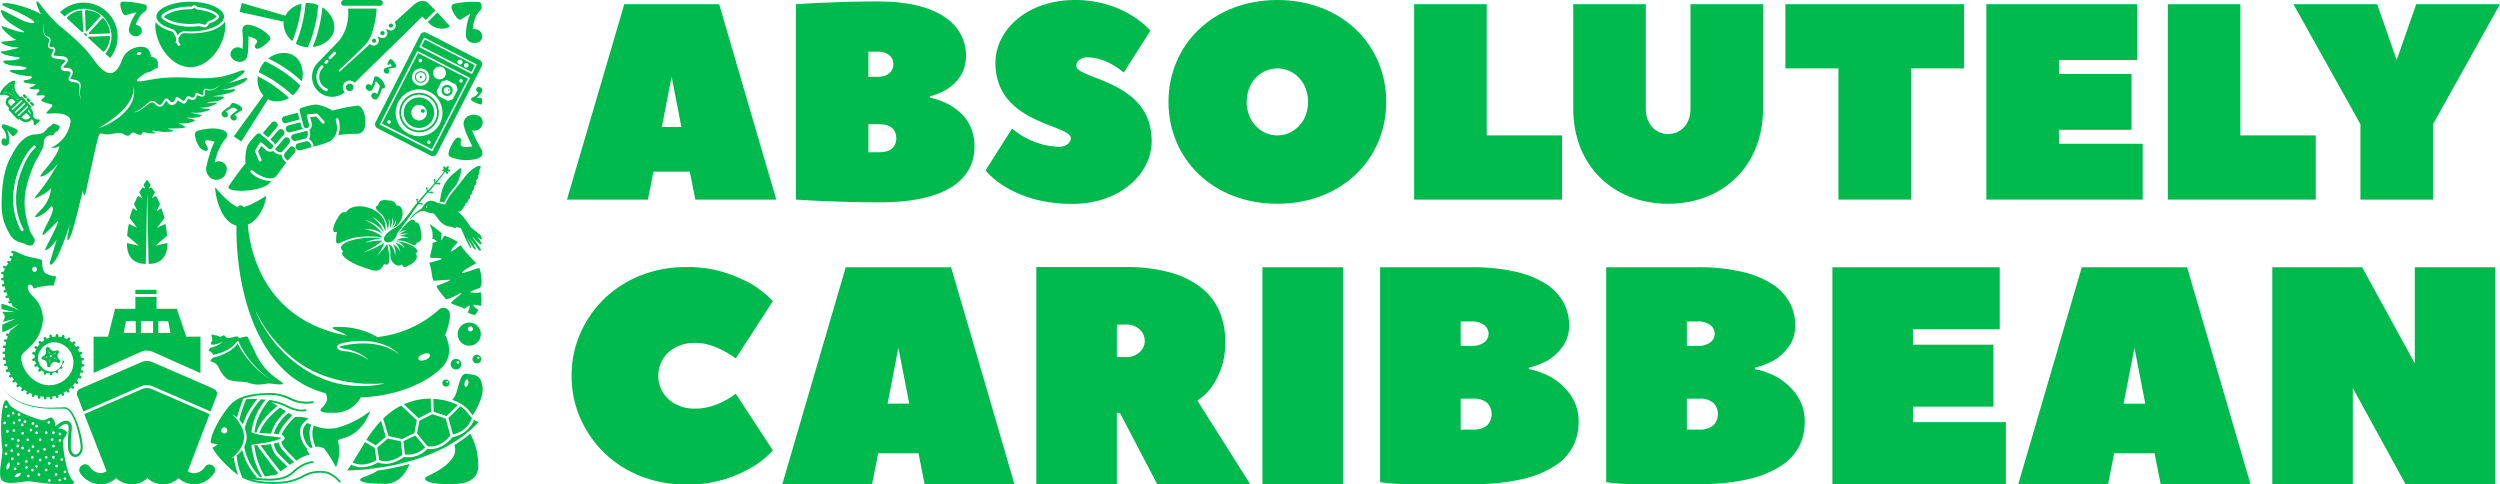 <svg xmlns="http://www.w3.org/2000/svg" viewBox="0 0 820.93 159.06"><defs><style>.cls-1{fill:#00ba4d;}</style></defs><g id="Layer_2" data-name="Layer 2"><g id="Layer_1-2" data-name="Layer 1"><path class="cls-1" d="M26.82,144a37.16,37.16,0,0,0-1.5-5.28,17.83,17.83,0,0,0-1.16-2.51,6.08,6.08,0,0,0-1.82-2.12,2.19,2.19,0,0,0-1.38-.37l-1.33.07c-.88,0-1.74.07-2.59.07a26.46,26.46,0,0,1-9.16-1.38,15.4,15.4,0,0,1-5.57-3.44,15.94,15.94,0,0,1-1.26-1.35l-.41-.52.4.53a16.35,16.35,0,0,0,1.24,1.37A15.68,15.68,0,0,0,4.5,131a16.59,16.59,0,0,0,3.32,1.71A26.86,26.86,0,0,0,17,134.2c.86,0,1.74,0,2.62,0l1.33,0a1.84,1.84,0,0,1,1.15.33,5.76,5.76,0,0,1,1.63,2A17.61,17.61,0,0,1,24.82,139a35.39,35.39,0,0,1,1.34,5.22,18.41,18.41,0,0,1,.33,2.58,2.71,2.71,0,0,1-.8,2.06,1.22,1.22,0,0,1-1.73,0,3.15,3.15,0,0,1-.7-1.93,37.85,37.85,0,0,1,.17-4.34c.06-.68.13-1.33.15-2a3.77,3.77,0,0,0-.08-1,1.82,1.82,0,0,0-.61-1l-.23-.17-.22-.11a1.64,1.64,0,0,0-.55-.16,2.37,2.37,0,0,0-.95.11,5.6,5.6,0,0,0-1.32.64,11.48,11.48,0,0,0-1.39,1.09c-.08-.91-.34-2.42-1.31-2.84-.7-.29-2.21,1.09-3,.88-5.23-1.46-10.34-3.88-11.06-5.6-1.72-4.06-3.24,4.72-2.11,15,.27,2.51-1.64,8.45-.18,10.2,1.65,2,7.46.12,9.53.44,7.36,1.15,16,1.67,13.92-.12-2.27-1.93-3.33-10.83-3.35-12.8,0-1.6,2.08-2.74,1-3.57a4.48,4.48,0,0,0-2.55-.91,9.28,9.28,0,0,1,1.07-.85c.59-.39,1.49-.92,2-.42a.76.76,0,0,1,.27.44,2.66,2.66,0,0,1,.06.78c0,.58-.06,1.24-.1,1.92a36.36,36.36,0,0,0-.09,4.49,5.24,5.24,0,0,0,.27,1.27,2.9,2.9,0,0,0,.74,1.19,2,2,0,0,0,1.41.58,2.25,2.25,0,0,0,1.41-.59,3.5,3.5,0,0,0,1-2.65A19.64,19.64,0,0,0,26.82,144ZM2,133.17a.43.43,0,0,1,.44.43A.44.44,0,0,1,2,134a.44.44,0,0,1-.43-.44A.43.43,0,0,1,2,133.17Zm0,8.47a.44.44,0,0,1,.88,0,.44.44,0,1,1-.88,0Zm.44,4.59a.44.44,0,0,1-.44.44.44.44,0,0,1,0-.88A.44.44,0,0,1,2.4,146.23Zm-1.31-7.38a.44.44,0,0,1,.44-.43.44.44,0,0,1,0,.87A.44.44,0,0,1,1.09,138.85ZM1.53,149a.44.44,0,1,1,.43.44A.43.43,0,0,1,1.53,149Zm1.62,4.15a2.24,2.24,0,0,1-.85,1.11,2.24,2.24,0,0,1-.11-1.4,2.23,2.23,0,0,1,.86-1.11A2.27,2.27,0,0,1,3.15,153.19ZM2.84,137a.44.44,0,1,1,0-.87.44.44,0,0,1,0,.87Zm9.19,2.5a.44.44,0,1,1-.44.44A.44.44,0,0,1,12,139.49Zm0,2.15a.44.44,0,1,1-.44.44A.44.44,0,0,1,12,141.64Zm.87,6.53a.44.44,0,0,1-.44.44.44.44,0,0,1,0-.87A.44.44,0,0,1,12.9,148.17ZM9.17,144a.44.44,0,0,1,0,.87.44.44,0,1,1,0-.87Zm-1.89-4.93a.44.44,0,1,1-.44.43A.44.44,0,0,1,7.28,139.06ZM6.84,138a.44.44,0,0,1-.43.44.44.44,0,0,1,0-.88A.44.44,0,0,1,6.84,138Zm-.6-2.3a.44.44,0,1,1-.43.44A.44.44,0,0,1,6.24,135.68ZM6,144.19a.44.44,0,1,1-.44.43A.44.44,0,0,1,6,144.19Zm0,5.47a.44.44,0,0,1-.44-.43.44.44,0,0,1,.88,0A.44.44,0,0,1,6,149.66Zm.44,2.61a.44.44,0,1,1-.44-.44A.44.44,0,0,1,6.41,152.27Zm-.6-6.3a.43.43,0,0,1,.43.43.44.44,0,1,1-.87,0A.43.43,0,0,1,5.81,146ZM5,138.85a.44.44,0,0,1-.44.44.44.44,0,0,1,0-.87A.44.44,0,0,1,5,138.85Zm0,2.53a.44.44,0,0,1-.44.44.44.44,0,0,1,0-.88A.44.44,0,0,1,5,141.38Zm-.67-6.13a.43.43,0,0,1,.43.43.44.44,0,0,1-.43.44.44.44,0,0,1-.44-.44A.44.44,0,0,1,4.29,135.25Zm-.2,8.5a.44.44,0,0,1,.43.44.44.44,0,0,1-.87,0A.44.44,0,0,1,4.09,143.75ZM3.41,148a.44.44,0,1,1,.44.43A.44.44,0,0,1,3.41,148Zm.68,3.09a.44.44,0,1,1,.43-.44A.44.44,0,0,1,4.09,151.05Zm.43,2.85a.44.44,0,0,1,.44-.44.44.44,0,0,1,.43.44.43.43,0,0,1-.43.43A.44.44,0,0,1,4.52,153.9Zm1.59,2.52a2.22,2.22,0,0,1-1.38.17,2.27,2.27,0,0,1,.9-1.06A2.29,2.29,0,0,1,7,155.35,2.21,2.21,0,0,1,6.11,156.42Zm1.34-8.88A.44.44,0,0,1,7,147.1a.44.44,0,0,1,.44-.43.43.43,0,0,1,.43.43A.44.44,0,0,1,7.45,147.54Zm0-4.85a.44.44,0,0,1-.44-.44.44.44,0,0,1,.44-.43.43.43,0,0,1,.43.43A.44.44,0,0,1,7.45,142.69Zm.27-4.27a.43.43,0,0,1,.43-.44.44.44,0,1,1,0,.87A.43.43,0,0,1,7.72,138.42Zm1,12.63a.44.44,0,0,1,0,.87.44.44,0,1,1,0-.87Zm-.44,2.41a.44.44,0,1,1,.44.44A.44.44,0,0,1,8.29,153.46Zm1,3.25a.44.44,0,0,1,0-.88.44.44,0,1,1,0,.88Zm.28-8.32A.44.44,0,1,1,10,148,.43.43,0,0,1,9.6,148.39Zm.16-7.18a.44.44,0,0,1,.44-.44.44.44,0,0,1,.43.44.43.43,0,0,1-.43.43A.44.44,0,0,1,9.76,141.21Zm.87,13.56a.44.44,0,0,1,0-.87.44.44,0,1,1,0,.87Zm0-4.16a.43.43,0,0,1-.43-.43.44.44,0,1,1,.87,0A.44.44,0,0,1,10.63,150.61Zm.23-3.51a.43.43,0,0,1-.43-.43.44.44,0,1,1,.87,0A.43.43,0,0,1,10.86,147.1Zm0-7.61a.43.43,0,0,1-.43-.43.44.44,0,1,1,.87,0A.43.43,0,0,1,10.86,139.49ZM12,153.58a.44.44,0,0,1-.44-.44.44.44,0,0,1,.87,0A.44.44,0,0,1,12,153.58Zm.87,2.69a.44.44,0,1,1,0-.87.44.44,0,0,1,0,.87Zm.3-4.78a.44.44,0,1,1,.43-.44A.44.44,0,0,1,13.2,151.49Zm0-6.63a.44.44,0,1,1,.43-.43A.43.43,0,0,1,13.2,144.86Zm8.16,9.67a.44.44,0,0,1,.44.44.44.44,0,0,1-.87,0A.44.44,0,0,1,21.36,154.53Zm0,2.23a.44.44,0,0,1,.44.44.44.44,0,0,1-.87,0A.44.44,0,0,1,21.36,156.76Zm-.61-5.85a.44.44,0,1,1-.43-.44A.43.43,0,0,1,20.75,150.91Zm-1.12-8.83a.44.44,0,1,1,0,.87.44.44,0,0,1,0-.87Zm0,2.11a.44.44,0,1,1,0,.87.44.44,0,0,1,0-.87Zm0,13a.44.44,0,0,1,.44.43.44.44,0,0,1-.44.44.44.44,0,0,1-.43-.44A.43.43,0,0,1,19.63,157.2Zm-2.07-15.56a.44.44,0,1,1-.43.44A.44.44,0,0,1,17.56,141.64ZM18,146.4a.44.44,0,1,1-.87,0,.44.44,0,0,1,.87,0Zm-3.84,1.14a.44.44,0,1,1,.44.44A.44.44,0,0,1,14.16,147.54Zm1,7.23a.44.44,0,1,1,.44-.44A.44.44,0,0,1,15.2,154.77Zm0-4.16a.44.44,0,0,1-.44-.43.44.44,0,0,1,.88,0A.44.44,0,0,1,15.2,150.61Zm0-8.09a.44.44,0,1,1,.44-.44A.44.44,0,0,1,15.2,142.52Zm.44-3.9a.44.44,0,0,1,.87,0,.44.44,0,1,1-.87,0Zm.62,19.58a.44.44,0,1,1,.43-.44A.43.43,0,0,1,16.26,158.2Zm0-5.61a.44.44,0,1,1,0-.87.44.44,0,0,1,0,.87Zm.43-8.16a.44.44,0,1,1,.87,0,.44.44,0,0,1-.87,0Zm.87,6.18a.43.43,0,0,1-.43-.43.44.44,0,1,1,.87,0A.43.43,0,0,1,17.56,150.61Zm.88,5.66a.44.44,0,1,1,.44-.44A.44.44,0,0,1,18.44,156.27Zm.21-2.81a.44.44,0,0,1-.44-.43.44.44,0,0,1,.44-.44.44.44,0,0,1,.43.44A.43.43,0,0,1,18.65,153.46Zm0-4.63a.44.44,0,0,1-.44-.44.44.44,0,0,1,.44-.43.43.43,0,0,1,.43.43A.44.44,0,0,1,18.65,148.83Z"/><path class="cls-1" d="M79.27,35.19a4.77,4.77,0,0,0-1.67-1.11,3.82,3.82,0,0,0-1.13-.25c-.67,0-.65.87-1.32,1.3a10.44,10.44,0,0,0-2.25,1.72,1,1,0,0,0,.22,1.32,1.09,1.09,0,0,0,1.43.2,1,1,0,0,0,0-1.4,1.11,1.11,0,0,0-.42-.28,18.4,18.4,0,0,1,2-1.26c.35-.16.81-.23,1.94.73a10.48,10.48,0,0,0-2.25,1.73A1,1,0,0,0,76,39.2a1.09,1.09,0,0,0,1.44.2,1,1,0,0,0,0-1.4,1.24,1.24,0,0,0-.42-.28,17.78,17.78,0,0,1,2.07-1.31l.16-.1a.61.61,0,0,0,.25-.35C79.69,35.63,79.27,35.19,79.27,35.19Z"/><path class="cls-1" d="M156,103.41a13.32,13.32,0,0,0,1.08-1.61s-1.44-1-1.6-1.51,2,.13,2.37.13.09.12.23-1.46a10.58,10.58,0,0,0-.23-3,8.29,8.29,0,0,1-3.39,0c-.14-.31,2.74-1.34,3.16-1.4.26-.36,1.15-2.1-.16-6.51-.32-.31-6.41,2.33-5.73,1.37s4.67-3,4.67-3-3.9-3.82-5.09-5.87c-.28-.11-2.74,2.17-3.2,2,.29-1.4,2.11-2.63,2.15-3s-3.92-2.14-4.24-2.15-.86,1.43-1.12,1.5.23-2,.07-2.29-3.36-2.89-3.75-2.82,1.28,1.43.73,4.58a2.64,2.64,0,0,1,1.49.95c0,.15-1,.2-1.44.49.25,1.25-1,4.3-.74,4.74.75.28,3,.06,3.7.37s-3.31,1.07-4,1.42c.86,2.29.92,5.57,1.49,5.84.09,0,4.91-.35,5.3-.3.62.18-4,1.9-4.27,1.91-.32.4.49,1.48,2.89,4.41.55.34,3.86-1.39,5.06-2.08.55.35-2.64,2.27-3.31,3.27.07.69,3.83,1.32,4.15,2,.16.17,1.88-1.26,2-1s-.23,1.27-.67,2.19A5,5,0,0,0,156,103.41Z"/><path class="cls-1" d="M19.28,115.26a.56.56,0,0,0-.62-.2,3.32,3.32,0,0,1-.88.18,1.36,1.36,0,0,1-.92-.3,2.6,2.6,0,0,1-.63-.69.67.67,0,0,0-.83-.26h0a.67.67,0,0,0-.38.78,2.88,2.88,0,0,1,.07.93,1.37,1.37,0,0,1-.41.88,3.88,3.88,0,0,1-.72.51.56.56,0,0,0-.29.59.55.55,0,0,0,.49.44,1.57,1.57,0,0,1,.73.28,1.4,1.4,0,0,1,.47.63,2.74,2.74,0,0,1,.13,1,.54.54,0,0,0,.48.55H16a.54.54,0,0,0,.58-.42,1.71,1.71,0,0,1,.9-1.26h0a1.69,1.69,0,0,1,1.52.22.53.53,0,0,0,.49,0,.51.51,0,0,0,.22-.17l0,0a.54.54,0,0,0-.08-.73,2.73,2.73,0,0,1-.62-.78,1.29,1.29,0,0,1-.12-.75,1.46,1.46,0,0,1,.28-.72A.56.56,0,0,0,19.28,115.26Zm-4.46,2.29a.12.12,0,0,1-.15-.08.12.12,0,0,1,.08-.15.12.12,0,0,1,.15.08A.12.12,0,0,1,14.82,117.55Zm.41-.26a.16.16,0,0,1,.1-.21.16.16,0,0,1,.21.1.17.17,0,0,1-.11.22A.15.15,0,0,1,15.23,117.29Zm1.13,1.59a.13.13,0,0,1-.15.09.12.12,0,1,1,.15-.09Zm.21-.59a.18.18,0,0,1-.21.12.17.17,0,0,1-.12-.21.16.16,0,0,1,.2-.12A.2.2,0,0,1,16.57,118.29Zm-.66-3.12a.14.14,0,0,1,.16.07.11.11,0,0,1-.06.15.12.12,0,1,1-.1-.22Zm.23.54a.18.18,0,0,1,.23.08.19.19,0,0,1-.09.23.17.17,0,0,1-.22-.09A.16.16,0,0,1,16.14,115.71Zm.67,1.54a.34.34,0,0,1-.46-.18.35.35,0,0,1,.18-.46.36.36,0,0,1,.47.18A.35.35,0,0,1,16.81,117.25Zm1.18.44a.17.17,0,0,1-.22.08.18.18,0,0,1-.07-.24.16.16,0,0,1,.23-.06A.15.15,0,0,1,18,117.69Zm.52.28a.12.12,0,0,1-.16,0,.13.13,0,0,1-.06-.16.13.13,0,0,1,.17,0A.12.12,0,0,1,18.51,118Zm-.66-1.62a.16.16,0,0,1-.23-.06.19.19,0,0,1,.07-.24.18.18,0,0,1,.23.07A.18.18,0,0,1,17.85,116.35Zm.53-.34a.12.12,0,0,1-.16-.05.11.11,0,0,1,0-.16.12.12,0,0,1,.17,0A.13.13,0,0,1,18.38,116Z"/><path class="cls-1" d="M127.45,80.12c.5.76.75,1.43.74,3.55-.15,2.44,2.35,4.43,3.66,3.15.69.54.31,1.61,3,0s2.12-3.17,1.55-3.62c2-.49-.68-3.64-6.67-4,1.79.38,2.74,1.1,3.09,2.3a5.58,5.58,0,0,0-3.23-1.85c1.29.78,1.59,2.17,1.94,3.28a5.7,5.7,0,0,0-2.51-2.8,5,5,0,0,1,.74,3.83C129.62,82,128.72,80.55,127.45,80.12Z"/><path class="cls-1" d="M127.18,80.05c.12.75,1.94,8.49-1.05,6.57-1.51,3.1-2.79,2.6-7.62.86-1.73-.49-7.68-3.44-5.79-5-3.77-3,8.19-5.52,12.66-4-1.16-.25-4.8.63-5.38,1.21a20,20,0,0,1,5.52-.69c-.54,1-5.3,3.51-6.23,3.94a31.58,31.58,0,0,0,6.9-3.2,12.94,12.94,0,0,1-2.59,4.37A21.38,21.38,0,0,0,127.18,80.05Z"/><path class="cls-1" d="M125.52,78.07c-.74-.47-6.69-.74-10.32.28-4.39,1.31-5.39,3.69-4.58-2.24-2.46.85-.54-3.4.18-4.33.54-.93,1.29-2.58,2.83-2,2.21-4.32,14.33-1.55,12.88,6.26-.51-2.52-3.07-4.3-4.35-4.82a10.33,10.33,0,0,1,3.93,5.21,10.26,10.26,0,0,0-6.44-4.21,12.73,12.73,0,0,1,5.95,4.6,8.25,8.25,0,0,0-6-1.49C121.6,75.54,124.7,76.48,125.52,78.07Z"/><path class="cls-1" d="M127.34,75.54a10.31,10.31,0,0,0-1.71-4.83c-.93-1-3.48-2.66-1.45-3.27.35-2.32,2.86-1.69,3.66-1.58a2.18,2.18,0,0,1,2.3,1.57c3.26,0,2.54,6.24-1.26,7.46a3.35,3.35,0,0,0,1.18-2.82,5.07,5.07,0,0,1-1.53,2.77,3.36,3.36,0,0,0,.25-3.38A5.51,5.51,0,0,1,128,75a4.78,4.78,0,0,0-.45-3.31A8,8,0,0,1,127.34,75.54Z"/><path class="cls-1" d="M130.14,78.94a8.73,8.73,0,0,1,4.36,1c.45.2,1.9,1.29,2.4-.31,2.36-.28,1.26-3.51,1.19-4.3s-.73-2.81-1.54-2.13c-1-3.14-4,1.35-5.82,3.61a3.45,3.45,0,0,1,2.9-1.12A5.24,5.24,0,0,0,131,77.12a5.94,5.94,0,0,1,3.06-.34,11.07,11.07,0,0,0-2.94.77,5.85,5.85,0,0,1,3.15.71A5.37,5.37,0,0,0,130.14,78.94Z"/><path class="cls-1" d="M130.51,76.52c1.23-1.33,6.51-9.07,6.76-9.35l.8-.08c.84.64.91-.7.14-.36l-.62,0c.16-.19,2.64-3.28,2.8-3.46l1.06.08c.94.72,1-.87,0-.34l-.63,0c.17-.19,1.94-2.39,2.11-2.5H144c.83.46.71-.94,0-.44l-.7.06,2.92-3.78c.65,1.53,1.27.43.6-.31.85.81,1.64-.32.23-.46.8-1,0-1.5-.65-.39-.54-1.28-1.42-.07-.32.47-.73-.39-1.45.55-.21.62l-2.86,3.52-.12-.43c.27-.91-1-.62-.35,0l.14.7a28.93,28.93,0,0,1-2.19,2.51l-.13-.44c.36-1-1.18-.6-.34,0l.14.7c-.25.2-2.72,3.27-3,3.47l0-.53c.47-.74-1-.71-.36,0l.16.89c-1.17.89-4.46,6.88-7.72,8.38C122.16,79.05,129,82.2,130.51,76.52Z"/><path class="cls-1" d="M146.1,67.2a10.3,10.3,0,0,0-2.17-.52c-.55-.08-2.44-1.61-4.1-.08a4.27,4.27,0,0,0-.88,1.15,4.93,4.93,0,0,1-.64.81l-.15.11a14.16,14.16,0,0,0-2.08,1.52,6.31,6.31,0,0,0-1.51,2s.54-.6,1.25-1.24a6.45,6.45,0,0,1,2.6-1.69c1.34-.19,2,.8,3.49.71,1.37-.08,2.33,4.54,6.54,4.5a1.43,1.43,0,0,0,1.55.24s-.36-.06-.29-.18h0a5.77,5.77,0,0,1,1.71.47s2.72,6.62,3.23,6.51l0,0c.25-.22-1.2-3.11-1.36-3.67h0s2.45,4.56,2.91,4.19h0c.28-.25-1.46-3.17-2.15-4.16,4.21,5.71,3.67,4.74,3.11,4.14.38.41.56.36.67.26s0-.44-.09-.67-2.52-3.61-2.76-4L157.39,80c.26.27.51.29.64.17a.38.38,0,0,0,.1-.2,7.19,7.19,0,0,0-1.94-2.69s1.7,1.58,2.05,1.25l0,0c.18-.31-.39-.83-.49-1,0,0,.25.2.31.13s0,0,0-.07c0-.22-3.18-2.71-3.47-3S152,70.38,150,69.39l-.06,0h0a1.43,1.43,0,0,0,1.12,0,2,2,0,0,0,.44-.3c.19-.17.27-.34.24-.4a2.38,2.38,0,0,0,.21-.17c.17-.16.38-.4.31-.64a2,2,0,0,0,.3-.23.66.66,0,0,0,.26-.76,1.84,1.84,0,0,0,.47-.32.85.85,0,0,0,.33-.86s.15-.1.33-.25a1,1,0,0,0,.32-1.2,1.94,1.94,0,0,0,.34-.26c.31-.28.67-.75.39-1.22a2,2,0,0,0,.2-.15,1.59,1.59,0,0,0,.51-1.51l.18-.15a1.46,1.46,0,0,0,.42-1.69l.14-.12c.28-.26.87-.91.45-1.58l.07-.06a1.14,1.14,0,0,0,.32-1.45s.94-1.25.35-1.53-2.05.54-3.49,1.87a10.86,10.86,0,0,0-1.21,1.31c-1.62,2.1-4.31,5.4-5.11,6.43C147.38,64.67,146.1,67.2,146.1,67.2Zm-5.88.69a.21.21,0,0,1,0,.31.22.22,0,0,1-.29-.32A.22.22,0,0,1,140.22,67.89Z"/><path class="cls-1" d="M151.43,55.64c0-.53-.42-.34-.42-.34-.54.49-4.07,2.88-5.21,5.59C145.19,62,145,63,144.38,66.2a14.83,14.83,0,0,1,1.49.32,30.91,30.91,0,0,1,1.67-3l1.15-1.44c.41-.5.87-1.08,1.35-1.68,0-.1,0-.2,0-.32.37-.18.75-1.15.58-1.42C151.31,57.91,151.4,56,151.43,55.64Z"/><path class="cls-1" d="M154.1,105.92a3.8,3.8,0,1,0,3.79,3.79A3.79,3.79,0,0,0,154.1,105.92Zm.46,2.91a.82.82,0,1,1,0-1.63.82.82,0,0,1,0,1.63Z"/><path class="cls-1" d="M156.57,116.49A1.42,1.42,0,1,0,158,117.9,1.41,1.41,0,0,0,156.57,116.49Zm.51,1.33a.38.38,0,0,1-.38-.38.38.38,0,0,1,.75,0A.38.38,0,0,1,157.08,117.82Z"/><path class="cls-1" d="M146.44,124.62a1.17,1.17,0,1,0,1.16,1.16A1.16,1.16,0,0,0,146.44,124.62Zm.42,1.09a.31.31,0,1,1,.31-.31A.31.31,0,0,1,146.86,125.71Z"/><path class="cls-1" d="M149.75,117.83a1.75,1.75,0,1,0,1.74,1.75A1.74,1.74,0,0,0,149.75,117.83Zm.63,1.64a.47.47,0,1,1,.46-.46A.47.47,0,0,1,150.38,119.47Z"/><path class="cls-1" d="M156.48,9.63a2.68,2.68,0,0,0-1.23,0c.15-1.75.68-4.53,2.44-6.18a1.11,1.11,0,0,0,.26-.32A2.69,2.69,0,0,0,158,1.31a.94.94,0,0,0-.77-.66,28.77,28.77,0,0,0-8.24.62,1.15,1.15,0,0,0-.74.79c-.08,1.38,1.42,3.37,1.93,3.94,0,0,.73.75,1.34.33a22,22,0,0,1,3-1.82c-1.6,2.8-1.53,7.24-1.53,7.24h0a2.52,2.52,0,0,0,2,2.27c1.35.35,3-.26,3.25-1.41A2.35,2.35,0,0,0,156.48,9.63Z"/><path class="cls-1" d="M156.72,30.14a1.09,1.09,0,0,0,.41.23A3.92,3.92,0,0,1,155.18,32a.37.37,0,0,0-.15.06,1.05,1.05,0,0,0-.35.59.39.39,0,0,0,.15.37,11,11,0,0,0,2.92,1.28.44.44,0,0,0,.39-.13,2.85,2.85,0,0,0,.06-1.7s-.11-.38-.4-.35a8.68,8.68,0,0,1-1.33.08,6.42,6.42,0,0,0,1.82-2.19h0a.94.94,0,0,0-.26-1.12,1,1,0,0,0-1.36-.12A.92.92,0,0,0,156.72,30.14Z"/><path class="cls-1" d="M45.58,8.46a2.12,2.12,0,0,0-1-.26c.44-1.35,1.35-3.44,3-4.42a1.3,1.3,0,0,0,.25-.21,2.18,2.18,0,0,0,.38-1.39.78.78,0,0,0-.5-.65,28.08,28.08,0,0,0-7.4-1,.92.92,0,0,0-.73.48c-.31,1.07.51,2.9.81,3.45,0,0,.44.72,1,.5a23.56,23.56,0,0,1,3.47-.9,13.62,13.62,0,0,0-2.5,5.42h0a2,2,0,0,0,1.13,2.14,2.15,2.15,0,0,0,2.82-.52A1.91,1.91,0,0,0,45.58,8.46Z"/><path class="cls-1" d="M156.43,42.8a3,3,0,0,1-1.41.05,47.11,47.11,0,0,0,3.06,6.2,5.28,5.28,0,0,1,.25.49.79.79,0,0,1,.06.32v.86c-.06.89-1.82,1.44-1.82,1.44a13.94,13.94,0,0,1-8.42-.53,1.3,1.3,0,0,1-.86-.9c-.09-1.59,1.63-4.36,2.21-5,0,0,.72-.93,1.55-.39,1.38.9-2.17,3.74,4.07,2.74-.83-1.59-2.87-5.87-2.9-7.45a2.89,2.89,0,0,1,2.44-2.85c1.56-.41,3.4.3,3.73,1.61A2.69,2.69,0,0,1,156.43,42.8Z"/><path class="cls-1" d="M78.54,15.58a2.69,2.69,0,0,1,1.12.5,39.7,39.7,0,0,0-.06-6s0-.38,0-.47a.73.73,0,0,1,.07-.29L80,8.61c.39-.68,2-.44,2-.44a12.12,12.12,0,0,1,6.42,3.61,1.11,1.11,0,0,1,.33,1c-.53,1.28-2.93,2.8-3.63,3.1,0,0-.92.45-1.36-.28-.75-1.23,3.12-2.12-2.16-3.7,0,1.57,0,5.71-.56,7a2.51,2.51,0,0,1-3,1.31c-1.38-.26-2.56-1.51-2.33-2.68A2.36,2.36,0,0,1,78.54,15.58Z"/><path class="cls-1" d="M127.72,23a.81.81,0,0,0-.26-.35,12.64,12.64,0,0,1,2.11-.43l.16,0A.48.48,0,0,0,130,22c.21-.22,0-.71,0-.71a3.6,3.6,0,0,0-1.57-1.84.41.41,0,0,0-.39,0,3.08,3.08,0,0,0-.8,1.5s-.09.35.2.45c.48.17.34-1.37,1.28.35a8.4,8.4,0,0,0-2.37.71.89.89,0,0,0-.24,1.13,1,1,0,0,0,1.11.61A.84.84,0,0,0,127.72,23Z"/><path class="cls-1" d="M72.84,53.12a2.57,2.57,0,0,0-2.31.26,18,18,0,0,1,3.2-7.45s.55-.61.6-.72a1.65,1.65,0,0,0,.22-1.2c0-1-2-1.49-2-1.49-.43-.17-3.18-.82-7.48.38a1.36,1.36,0,0,0-1,.81c-.31,1.62,1,4,1.52,4.73,0,0,1.45,1.45,2.38,1,1.54-.73-3.75-4.77,2.54-2.91-1.06,1.52-2.57,7-2.81,8.64A3.66,3.66,0,0,0,70,58.89a3.35,3.35,0,0,0,4-1.62C75.15,55.06,74,53.65,72.84,53.12Z"/><path class="cls-1" d="M124.07,25.24a4.37,4.37,0,0,1,2,2.11h0a5.76,5.76,0,0,1,.38,1c.21.68-.93.37-1.21,1.18A11,11,0,0,1,124,32.35a1.1,1.1,0,0,1-1.42.11A1.16,1.16,0,0,1,122,31a1,1,0,0,1,1.46-.4,1.06,1.06,0,0,1,.39.37,19.22,19.22,0,0,0,.81-2.4c.07-.41,0-.91-1.27-1.85a11.21,11.21,0,0,1-1.22,2.81,1.11,1.11,0,0,1-1.43.11,1.17,1.17,0,0,1-.59-1.44,1,1,0,0,1,1.46-.4,1.28,1.28,0,0,1,.4.37,17.58,17.58,0,0,0,.83-2.51s0-.16.07-.2a.63.63,0,0,1,.3-.34C123.49,24.92,124.07,25.24,124.07,25.24Z"/><path class="cls-1" d="M92.66,39.55c.18.57.63,1,1.22.88l4.49-1.2L97.77,37l-4.49,1.2A1.07,1.07,0,0,0,92.66,39.55Z"/><path class="cls-1" d="M93.9,42.61a1.11,1.11,0,0,0,1.22.87l4.37-1.15a1.65,1.65,0,0,1-.52-.84l-.36-1.35-4.1,1.09a1.09,1.09,0,0,0-.61,1.38Z"/><path class="cls-1" d="M95.66,45.45a1.37,1.37,0,0,0,1.67.78c1.4-.37,2-.46,3.17-.79a2,2,0,0,0,.3-2.5c-1.88.52-2.87.72-4.52,1.15a1.12,1.12,0,0,0-.62,1.36Z"/><path class="cls-1" d="M97.12,48.51a1.29,1.29,0,0,0,1.65.78l3.55-.94c-.17-1-.59-1.83-1.58-2-1.43.37-1.83.44-3.06.78C97,47.34,97.05,48.21,97.12,48.51Z"/><path class="cls-1" d="M98.35,36.33l1.32,5a.94.94,0,1,0,1.81-.48l-.72-2.71a.51.51,0,0,1,.41-.59l2.81-.26a.44.44,0,0,1,.39.16l2.08,2.35a.48.48,0,0,1,0,.7.5.5,0,0,1-.71-.08l-1.91-2.17-2,.19.58,2.17a2.1,2.1,0,0,1-.85,2.06,3.46,3.46,0,0,1-.1,3A3.38,3.38,0,0,1,103,48.16s4.66-1.18,5.65-2c2-1.64,2.45-3.58,1.61-6.74a.51.51,0,0,1,.34-.59.48.48,0,0,1,.57.35,8.55,8.55,0,0,1-.1,5.28s1-.47,6.37-.55c4.09-.05,2.67-9.43-.11-9.22a60.22,60.22,0,0,0-7.91,1.55.37.37,0,0,1-.35,0A14.28,14.28,0,0,0,104,34.35c-1.4-.14-4.8,1-4.8,1C98.78,35.47,98.34,35.7,98.35,36.33Z"/><path class="cls-1" d="M89.32,40.14l-3,3.5L88,45.17l3-3.5a1.06,1.06,0,0,0-.24-1.49A1.08,1.08,0,0,0,89.32,40.14Z"/><path class="cls-1" d="M93,42.75a1.09,1.09,0,0,0-1.51-.06l-2.69,3.1,1,.91a2,2,0,0,1,.53.84l2.87-3.3A1.12,1.12,0,0,0,93,42.75Z"/><path class="cls-1" d="M94.9,45.42a1.13,1.13,0,0,0-1.5-.06c-1.1,1.3-1.81,2.17-3.1,3.62.56.67,1.43,1.34,2.37.84.83-1,1.23-1.47,2.19-2.57a1.36,1.36,0,0,0,0-1.83Z"/><path class="cls-1" d="M95.22,48.3c-.86,1-.86,1-1.83,2.14-.29,1,.26,1.69,1.1,2.3l2.18-2.52a1.28,1.28,0,0,0,0-1.83C96.33,48.09,95.62,47.86,95.22,48.3Z"/><path class="cls-1" d="M84.16,44.22s-2.51,2.56-3,3.88a14.57,14.57,0,0,0-.54,5.39.39.39,0,0,1-.12.34,89,89,0,0,0-5.39,7.32c-1.4,2.4,12.19,2,13.91-1.7h0a9.86,9.86,0,0,1-6.65-2.75.49.49,0,0,1-.06-.67A.51.51,0,0,1,83,56c2.46,2.14,6.05,3.37,7.56,2,1-1.2,3.45-4.68,3.45-4.68a3.39,3.39,0,0,1-1.53-2.51,3.48,3.48,0,0,1-2.78-1.25,2.11,2.11,0,0,1-2.22-.15l-1.69-1.47-1.07,1.74,1.11,2.67a.49.49,0,0,1-.24.67.47.47,0,0,1-.61-.32l-1.2-2.9a.47.47,0,0,1,0-.43l1.48-2.41a.5.5,0,0,1,.71-.1l2.11,1.84a.94.94,0,1,0,1.23-1.42l-3.89-3.37A1,1,0,0,0,84.16,44.22Z"/><path class="cls-1" d="M19.71,4l1.54,1.41A9.08,9.08,0,0,1,34.62,17.64l1.54,1.41A11.17,11.17,0,0,0,19.71,4Z"/><path class="cls-1" d="M33.51,6.09v0h0l-4.26,4.63c-.24.26-.09.47.19.46L35.73,11h0a.37.37,0,0,0,.4-.44v0a8.36,8.36,0,0,0-2-4.43h0A.41.41,0,0,0,33.51,6.09Z"/><path class="cls-1" d="M28.14,10c0,.22.23.41.47.15l4.28-4.67h0a.4.4,0,0,0,0-.56l0,0,0,0a8.32,8.32,0,0,0-4.56-1.63.38.38,0,0,0-.41.45h0Z"/><path class="cls-1" d="M27.32,10.16S27,3.74,27,3.73a.33.33,0,0,0-.12-.24.37.37,0,0,0-.3-.1h0A8.14,8.14,0,0,0,22.14,5.6h0a.42.42,0,0,0,0,.57h0l4.68,4.29C27.11,10.74,27.33,10.51,27.32,10.16Z"/><path class="cls-1" d="M35.74,11.81l-6.37.24c-.41,0-.53.28-.3.49l4.68,4.3h0a0,0,0,0,0,0,0,.41.41,0,0,0,.57,0s0,0,0,0h0a8.11,8.11,0,0,0,1.83-4.54v0a.41.41,0,0,0-.12-.32.42.42,0,0,0-.31-.11Z"/><path class="cls-1" d="M27.48,11.09a.62.62,0,0,1,.87,0,.62.62,0,0,1,0,.86Z"/><path class="cls-1" d="M18,40.71c-.48-.18-.56-.18-1,.29a3.86,3.86,0,0,1-1.1.82c-.54.35-.11.26-.88,1S14,44,11.41,44.14c-4.51.34-6.91,5.72-8,7.69S1,57.37.67,63.22.4,72.08,3.25,77c1.53,2.61,3.85,2.51,4.94,3.11s2.24.65,2.55.3a3.09,3.09,0,0,0,.69-1.51c.06-.52-1-1.93-1.33-2.43a34.52,34.52,0,0,1-1.82-7,22.86,22.86,0,0,1,.3-7.72A46.53,46.53,0,0,1,11.18,54c.69-1.62,3.25-5.33,3.2-6.93a2.31,2.31,0,0,1,1.94-2.62c.34-.09,1.21.22,1.38-.4S19,43,19,43l.6-1.19C19.86,41.29,18.52,40.87,18,40.71Zm-6.47,7.94C9,50.51,1.46,63.58,7.68,75.23a.45.45,0,0,1-.19.62.42.42,0,0,1-.21.06.45.45,0,0,1-.41-.25C.28,63.32,8.22,49.92,11,47.9a.46.46,0,1,1,.54.75Z"/><path class="cls-1" d="M1.51,45.48c.18,0,.38.27.56.34A4.7,4.7,0,0,0,.69,42a.92.92,0,0,1-.08-.17,1.24,1.24,0,0,1,.12-.81.45.45,0,0,1,.4-.23,18.18,18.18,0,0,1,4.45,1.77.52.52,0,0,1,.27.42,3.42,3.42,0,0,1-1.2,1.61s-.38.28-.63,0c-.46-.48-1.34-1.66-1.67-1.91A8.32,8.32,0,0,1,2.92,47h0a1.14,1.14,0,0,1-1.08.86,1.22,1.22,0,0,1-1.35-.91C.44,46.13.59,45.27,1.51,45.48Z"/><path class="cls-1" d="M2.93,35.6a.4.4,0,0,0,0,.57l.93,1,.93,1,.93,1a.41.41,0,0,0,.57,0l.11-.1c1.26,1.29,2.64,1.43,3.81.34.1-.1.14-.19.23-.27l.57.63a.9.9,0,0,0,.13.67l0,0a.41.41,0,0,0,0,.57.4.4,0,0,0,.57,0l1.21-1.14a.4.4,0,0,0,0-.57.39.39,0,0,0-.57,0l0,0a.71.71,0,0,0-.67-.16l-.82-.87.06-.19A3,3,0,0,0,10,35.5l.13-.11a.41.41,0,0,0,0-.57l-.92-1-.94-1-.94-1a.41.41,0,0,0-.57,0l-.1.1-.49-.53C4,29.06,5,27.12,5,27.1a.33.33,0,0,0,0-.39.42.42,0,0,0-.3-.22c-.22,0-1-.06-2.7,1.55a6.27,6.27,0,0,0-2,2.71.58.58,0,0,0,.16.41.58.58,0,0,0,.43.07,3,3,0,0,1,2.51.48,1.66,1.66,0,0,0-.63.42,1.88,1.88,0,0,0,0,2.78l.56.6Zm1.21.59-.35-.37,3.29-3.1.36.37Zm-1-1.88a1.05,1.05,0,0,1-.07-1.57,1,1,0,0,1,1.53.19l.48.52L3.6,34.83Zm2,2.87-.35-.37L8,33.71l.36.37Zm1,1-.35-.37L9,34.72l.35.38Zm1,.26,1.49-1.4,1.35,1.43a1.38,1.38,0,0,1-.22.26C9.3,39,8.4,39.88,7,38.45ZM5.22,32.32a5.65,5.65,0,0,0-4-2,7.94,7.94,0,0,1,1.4-1.64A6.24,6.24,0,0,1,4,27.57,5.08,5.08,0,0,0,5.6,32l.48.51-.37.35-.44-.47Zm4.94,5.26L9.11,36.46l.37-.35A2.61,2.61,0,0,1,10.16,37.58Z"/><path class="cls-1" d="M1.19,30.28a5.65,5.65,0,0,1,4,2l0,0,.44.47.37-.35L5.6,32A5.08,5.08,0,0,1,4,27.57a6.24,6.24,0,0,0-1.39,1.07A7.94,7.94,0,0,0,1.19,30.28Z"/><path class="cls-1" d="M7.64,31.08a.41.41,0,0,0,0,.57l.46.5a.42.42,0,0,0,.58,0,.41.41,0,0,0,0-.58l-.46-.49A.41.41,0,0,0,7.64,31.08Z"/><path class="cls-1" d="M8.81,32.31a.41.41,0,0,0,0,.58l.46.5a.4.4,0,0,0,.58,0,.42.42,0,0,0,0-.58l-.47-.49A.4.4,0,0,0,8.81,32.31Z"/><path class="cls-1" d="M10,33.58a.43.43,0,0,0,0,.58l.46.49a.41.41,0,1,0,.6-.56l-.47-.49A.42.42,0,0,0,10,33.58Z"/><path class="cls-1" d="M73.9,7.06a.08.08,0,0,1,0,0l-.1.15-.26.34-.15.17-.3.3a1.45,1.45,0,0,0-.18.16,4.08,4.08,0,0,1-.39.31l-.17.13a7.32,7.32,0,0,1-.62.39.39.39,0,0,1-.11.06,5.65,5.65,0,0,1-.6.31,1.92,1.92,0,0,1-.25.12l-.52.23-.3.12-.56.19-.3.1c-.23.08-.47.15-.71.21l-.2,0-1,.22-.27.05-.75.13-.37.05-.7.08-.39,0-.76.06-.36,0-1.13,0c-.63,0-1.19,0-1.73-.06h-.11a1.67,1.67,0,0,0-1.34.67l-.65.91v1.25l.71,1-.69.46-.49-.73,0,0-.59-.59.27-.25V12.56L57.11,11a1.62,1.62,0,0,0-.94-.74L55.35,10l-.22-.08-.62-.24-.13-.06-.68-.32-.17-.09-.48-.28-.15-.09a5.49,5.49,0,0,1-.53-.37l-.11-.08-.38-.32L51.77,8a3,3,0,0,1-.39-.42s0,0,0,0-.2-.27-.28-.4l0-.05A12,12,0,0,0,51,8.27c0,6.24,5.13,13.78,11.51,13.78S74,14.51,74,8.27A9.83,9.83,0,0,0,73.9,7.06Z"/><path class="cls-1" d="M62.47,7.86A21.45,21.45,0,0,0,65.1,7.7l.21,0a1.9,1.9,0,0,1,.4.05l1.42.35.13,0a.5.5,0,0,0,.46-.31,1.64,1.64,0,0,1,1-.93,5.21,5.21,0,0,0,2.41-1.43c-.22-.46-2.37-1.89-6.33-2.31A.92.92,0,0,1,64,2.55a.11.11,0,0,0-.17,0l-.43.32a1,1,0,0,1-.55.18h-.36c-5.6,0-8.38,2-8.63,2.43C54.09,5.91,56.88,7.86,62.47,7.86Z"/><path class="cls-1" d="M56.4,9.48a2.5,2.5,0,0,1,1.43,1.12l.55,1,.25-.32h0a2.44,2.44,0,0,1,1.84-1h.33c.52,0,1.07.06,1.67.06,6,0,11.09-2.23,11.09-4.86S68.48.57,62.47.57,51.36,2.79,51.36,5.43C51.36,7,53.29,8.57,56.4,9.48Zm-.8-6.11a18.23,18.23,0,0,1,6.87-1.19h.36l.08,0,.41-.31a1,1,0,0,1,1.42.39.09.09,0,0,0,.09.06c4.39.46,7.08,2.13,7.08,3.13,0,.82-1.58,1.7-3,2.2a.85.85,0,0,0-.48.47,1.32,1.32,0,0,1-1.22.82,1.15,1.15,0,0,1-.33,0l-1.42-.35a.76.76,0,0,0-.3,0,21.44,21.44,0,0,1-2.74.17C56.69,8.68,53,6.55,53,5.43,53,4.68,54.34,3.87,55.6,3.37Z"/><path class="cls-1" d="M132.1,149.39l-.47-4.46-4.31-.94-3.44,3,.63,4.06C125.22,151.35,128.07,152.28,132.1,149.39Z"/><path class="cls-1" d="M136.87,138l-5.1-4.83a21.82,21.82,0,0,0-3.92,2.51,24.65,24.65,0,0,0-2,1.79c.21.79,1.09,3.71,1.7,5.7l4.44,1,4.11-2Z"/><path class="cls-1" d="M119.86,145.16c-.75,1.18-1.44,2.35-2.11,3.49s-1.3,2.19-1.93,3.2c.9.51,3.66,1.61,7.81-.76l-.61-4Z"/><path class="cls-1" d="M157.15,138.59a6.8,6.8,0,0,1-1.48-.74,9.46,9.46,0,0,1-7.08,5.71c-3.53,4.28-7.22,4-8.24,3.84a8.73,8.73,0,0,1-7.68,2.66c-4.43,3.2-7.66,2.15-8.54,1.75a10.74,10.74,0,0,1-5.38,1.62,6.72,6.72,0,0,1-3.4-.85c-.46.68-.91,1.33-1.37,1.91C119.05,154.41,143.67,153.25,157.15,138.59Z"/><path class="cls-1" d="M125.14,138.16a41.09,41.09,0,0,0-4.83,6.28c.55.3,1.48.85,3.06,1.83l3.33-2.89C125.81,140.45,125.36,138.94,125.14,138.16Z"/><path class="cls-1" d="M141.53,135.24l-.08-4.34h-.18a21.23,21.23,0,0,0-8.66,1.86l4.81,4.56Z"/><path class="cls-1" d="M147.88,143.05l-1.52-5.57L142,136l-4.27,2.14-.79,4.22,3.48,4.19C141.11,146.67,144.52,147.08,147.88,143.05Z"/><path class="cls-1" d="M139.6,146.9l-3.24-3.9-3.87,1.84.47,4.38A7.94,7.94,0,0,0,139.6,146.9Z"/><path class="cls-1" d="M124,154.52c-2.08,1.47-5.11,2.22-5.49,2.6-1.16,1.12,1.93,1.75,8.09,1.75,4.73,0,7.07-4.46,7.9-6.53A84,84,0,0,1,124,154.52Z"/><path class="cls-1" d="M154.42,142.4a42.13,42.13,0,0,1-5.24,3.75c2,5.12-6.68,9.26-8.76,10.19-2.27,1-.07,3.1,9.72,2.53,7.2-.35,6.9-5.6,6.9-5.6A21.65,21.65,0,0,0,154.42,142.4Z"/><path class="cls-1" d="M152,133a10.07,10.07,0,0,1,2.43,2.41c.26.33.51.65.79,1,1.35-2.18,3.67-6.41,3.23-9.28-.63-4-1.89-3.9-5.07-4.41-3-.48-2.5,6.47-4.92,8.58A15,15,0,0,1,152,133Zm1.41-8.4c.33.06.49.66.37,1.33s-.52,1.16-.85,1.1-.5-.66-.37-1.34S153.1,124.51,153.44,124.58Z"/><path class="cls-1" d="M155,137.28a10.17,10.17,0,0,1-1.19-1.36,9.39,9.39,0,0,0-2.23-2.23,5.3,5.3,0,0,0-.47-.28l-3.87,3.87,1.47,5.37A8.47,8.47,0,0,0,155,137.28Z"/><path class="cls-1" d="M142.4,135.2l4.21,1.45L150.3,133a19.54,19.54,0,0,0-8-2Z"/><path class="cls-1" d="M147.74,103.25a2.15,2.15,0,0,0-2.13-2.17,2.1,2.1,0,0,0-1.62.73,36.17,36.17,0,0,1-20.1,8.86,24.32,24.32,0,0,0-11.91-3.3c-2.15-.08-2.72.07-2.74.26s.35.57,2.07,1.21a12.89,12.89,0,0,1,2.65,1.35C85.68,105,81.89,80.68,81.38,73.77c4-1.65,6-7.3,6-9.48,0,0-4.43,3-7.37,3.68a1.21,1.21,0,0,0-2,0c-2.89-1.08-7.36-6.45-7.36-6.45,0,2.54,1.72,11.24,7,12.58-.11,5.69.25,33,16,47.77a30.91,30.91,0,0,0,13.23,7.25c1.15,2,.18,3.5-1.25,4.89-2.15,2.1,5.35,1.46,5.35,1.46a9.59,9.59,0,0,0,7.5-5c10.7-.26,20.94-4.28,26.14-9.35a8,8,0,0,0,1.36-1.48l0,0h0a8.25,8.25,0,0,0,1.52-4.69,12.88,12.88,0,0,0-1.3-5,25.34,25.34,0,0,0,1.34-4.43A11.17,11.17,0,0,0,147.74,103.25ZM126.14,126s-.79.16-2.19.39c-.71.15-1.57.19-2.56.29l-.77.07-.81,0-1.75,0a35.75,35.75,0,0,1-4-.28l-1.06-.13-1.08-.22-1.1-.22c-.37-.07-.73-.19-1.11-.28l-1.12-.32c-.37-.11-.74-.25-1.12-.38l-1.12-.4-1.11-.47a38.78,38.78,0,0,1-4.35-2.23,37.66,37.66,0,0,1-4-2.77A41.19,41.19,0,0,1,93.36,116c-1.06-1.1-2.08-2.16-3-3.26s-1.67-2.14-2.35-3.15-1.27-2-1.78-2.81-.9-1.62-1.21-2.25c-.63-1.27-.92-2-.92-2a.06.06,0,0,1,0-.08.05.05,0,0,1,.07,0s.32.75,1,2c.33.62.77,1.36,1.29,2.19s1.13,1.75,1.86,2.72,1.52,2,2.44,3,1.92,2.08,3,3.12a43.38,43.38,0,0,0,3.55,3,38,38,0,0,0,4,2.59,35.59,35.59,0,0,0,4.3,2c.36.15.73.28,1.09.42l1.1.36,1.09.35,1.08.28c.37.1.71.21,1.07.29l1.07.23,1,.22,1,.17c1.35.25,2.64.34,3.83.48s2.29.18,3.27.14h1.37a11.26,11.26,0,0,0,1.17,0c1.41-.07,2.22-.08,2.22-.08h0a.06.06,0,0,1,.06.06A.06.06,0,0,1,126.14,126Zm4.94-9.5-.25-.24a6.49,6.49,0,0,0-.77-.62,9.58,9.58,0,0,0-1.31-.79,14.15,14.15,0,0,0-1.81-.8q-.51-.19-1.08-.36c-.37-.13-.76-.22-1.17-.32a22.34,22.34,0,0,0-2.58-.45,26.43,26.43,0,0,0-5.7,0c-.48,0-1,.1-1.45.17s-.95.13-1.43.22-.93.18-1.38.31a1.57,1.57,0,0,0-.6.27c-.14.08.13.25.32.33a14.57,14.57,0,0,0,2.55.56,13.64,13.64,0,0,1,2.26.7,15.24,15.24,0,0,1,3.11,1.68,10.88,10.88,0,0,1,1.07.82l-.06.07s-.4-.28-1.15-.7a18.64,18.64,0,0,0-3.17-1.38,13.65,13.65,0,0,0-2.2-.52l-1.27-.16a6.28,6.28,0,0,1-1.46-.33,1.91,1.91,0,0,1-.49-.27,1,1,0,0,1-.34-.52.5.5,0,0,1,0-.13v-.16h0v0a1.62,1.62,0,0,1,0-.19,1.4,1.4,0,0,1,.09-.17l.05-.08.11-.12a1.72,1.72,0,0,1,.53-.32,4.16,4.16,0,0,1,.4-.16,11.94,11.94,0,0,1,1.46-.36l.75-.14.71-.11c.48-.07,1-.14,1.48-.18a27.53,27.53,0,0,1,3-.11,20.85,20.85,0,0,1,2.89.25,17.44,17.44,0,0,1,2.65.59c.41.13.81.25,1.19.4s.75.28,1.09.43a11.24,11.24,0,0,1,1.81,1,11,11,0,0,1,1.27.94,3.37,3.37,0,0,1,.43.4,2.56,2.56,0,0,1,.28.32l.23.28Zm8.56,1.66c-1,.4-2,.3-2.25-.22s.49-1.26,1.54-1.67,2-.3,2.25.22S140.69,117.79,139.64,118.19Z"/><path class="cls-1" d="M86.05,156.59a25.22,25.22,0,0,1-3.5-10.53l0,0s1.27-.14,3.17-.46c.93-.16,2-.28,3.21-.55.58-.14,1.18-.3,1.77-.49a9.51,9.51,0,0,0,1.75-.69l0,0a.84.84,0,0,0-.19-.09,3.33,3.33,0,0,0-.45-.13l-.93-.16c-.62-.08-1.23-.14-1.83-.2s-1.17-.11-1.72-.19-1-.15-1.53-.24a18.36,18.36,0,0,1-2.25-.54c-.53-.18-.83-.3-.83-.3l-.17-.1a20.54,20.54,0,0,1,4.71-10.66c-.53-.05-1-.1-1.56-.13a22.34,22.34,0,0,0-5.37,9.5,6.53,6.53,0,0,1,.4,1.07,6.87,6.87,0,0,1,.26,1.76,6.47,6.47,0,0,1-.83,3.23,19.41,19.41,0,0,0,5.29,10A4.75,4.75,0,0,0,86.05,156.59Z"/><path class="cls-1" d="M100.45,134.93a.33.33,0,0,0,.07-.45.27.27,0,0,0-.41-.06c-.3.12-2.51.42-5.85-1.33a18.6,18.6,0,0,0-5.8-1.75A19.67,19.67,0,0,0,83.54,142l.16,0,.54.07c1.11-4,5.52-7.72,6.87-8.79l-1.9-1.2A17.44,17.44,0,0,1,94,133.64a11.65,11.65,0,0,0,5.25,1.48A2.66,2.66,0,0,0,100.45,134.93Z"/><path class="cls-1" d="M96,136.38l-1.33-.8c-.93.79-3.9,3.56-4.74,6.87l1.11.09.46.07C92.27,140.28,94.59,137.78,96,136.38Z"/><path class="cls-1" d="M85.18,142.17l.8.06,1.53.09,1.52.07c.8-3.44,3.64-6.26,4.85-7.32l-1.95-1.25C91.16,134.42,86.38,138.23,85.18,142.17Z"/><path class="cls-1" d="M80.83,131.09a45.45,45.45,0,0,0-2.25,6.79,10.62,10.62,0,0,1,1.19,1.5A23.18,23.18,0,0,1,84.56,131C83.06,131,80.83,131.09,80.83,131.09Z"/><path class="cls-1" d="M90.78,155.79a3.66,3.66,0,0,0,.55-.42C88.24,151.53,85,147,85,147a5.23,5.23,0,0,1-.49-.82h-1A25,25,0,0,0,87,156.46l3.46-.54a.86.86,0,0,0,.27-.12v0Z"/><path class="cls-1" d="M110.33,140.56a13.29,13.29,0,0,1-7.2-.78c-.5.9-1.11,3,.44,6.94a4.73,4.73,0,0,1,2.89.57,45,45,0,0,1,3.87,6.15s1.93-4.54.64-8.5c-.47-1.48,6.79.09,10.63-10A30.5,30.5,0,0,1,110.33,140.56Z"/><path class="cls-1" d="M102.25,139.46c-.44-.17-.89-.35-1.33-.54a3.66,3.66,0,0,0-1.49,3c.17,2.15,1.29,4.37,2.58,5.19l.65-.19C101.12,142.91,101.65,140.61,102.25,139.46Z"/><path class="cls-1" d="M76.78,150.12l-.16.09a2.34,2.34,0,0,1-.71.31,2.74,2.74,0,0,0,.61-.46l.23-.21a1.49,1.49,0,0,1,.17-.15,13,13,0,0,0,1-1,9.93,9.93,0,0,0,1.53-2.29,6.64,6.64,0,0,0,.69-3,7.37,7.37,0,0,0-.71-3A13.38,13.38,0,0,0,78,138l-.28-.36h0a.08.08,0,0,0,0,0c-.37-.47-.7-.86-1-1.15l-.51-.58s.24.15.63.45a9.75,9.75,0,0,1,1,.78,42.77,42.77,0,0,1,2-6l-.61.05.7-.27.18-.06a26.75,26.75,0,0,1,8.65-1.19A14.1,14.1,0,0,1,95,131.19a12.56,12.56,0,0,0,5.49,1.36,15,15,0,0,0,2.2-.17A.32.32,0,0,0,103,132a.31.31,0,0,0-.35-.26,11.63,11.63,0,0,1-7.35-1.15,14.76,14.76,0,0,0-6.56-1.53c-9,0-11.72,2.65-11.83,2.77h0c-2.24,1.3-7.7,9.73-7.7,13.28a2.4,2.4,0,0,0,0,.37l2.34.48-1.78,1.1c1.55,3,5.76,7,8.46,8.95A25.9,25.9,0,0,1,76.78,150.12Zm-3.13-7.79a1,1,0,1,1,1-1A1,1,0,0,1,73.65,142.33Z"/><path class="cls-1" d="M107.29,154.86a11.24,11.24,0,0,0-7.92,1.28,17.67,17.67,0,0,1-7.88,2.08,27.16,27.16,0,0,1-8.93-.83,45.83,45.83,0,0,0,5.78.43c4.93,0,6.54-1.29,8.13-2.55,0,0,3-3,6.23-3.22a.31.31,0,0,0,.28-.33.32.32,0,0,0-.34-.28c-3.45.28-6.49,3.27-6.58,3.37C94.27,156.24,92.42,157.7,85,157l-.37,0-.88-.09.71-.09a20.43,20.43,0,0,1-4.93-9.09,9.52,9.52,0,0,1-1.2,1.3c-.27.23-.66.52-.66.52a24.49,24.49,0,0,0,1.94,7.36,2.52,2.52,0,0,0,.64.26c1.35.67,4.27,1.71,9.26,1.71.65,0,1.32,0,2-.06a18.15,18.15,0,0,0,8.11-2.13,10.67,10.67,0,0,1,7.56-1.24,9.27,9.27,0,0,1,4.14,2.86.31.31,0,0,0,.43,0,.3.3,0,0,0,0-.43C109.35,155.3,107.39,154.87,107.29,154.86Z"/><path class="cls-1" d="M95.4,150.57c-2.22-2.22-3.48-3.52-3.92-5.34l-.47.15c-.37.1-.74.2-1.1.28.48,2.45,1.42,3.34,3.37,5.18.55.52,1.17,1.1,1.87,1.81.45-.31.92-.62,1.39-.92Z"/><path class="cls-1" d="M100.72,147.62l.3-.13A8.78,8.78,0,0,1,98.5,142a4.41,4.41,0,0,1,1.53-3.5,9.09,9.09,0,0,1,1.3-1.09,10.88,10.88,0,0,0-4.39-.48l-.06,0c-1.34,1.28-3.7,3.74-4.43,5.93l.2.06a2.09,2.09,0,0,1,.45.23,1.37,1.37,0,0,1,.2.21c0,.11-.1-.23.13.27h0a.88.88,0,0,1-.11.67,1,1,0,0,1-.31.33,2.81,2.81,0,0,1-.58.31l-.08,0c.35,1.63,1.49,2.79,3.7,5l1.28,1.3a13.76,13.76,0,0,1,4.41-2A13.78,13.78,0,0,1,100.72,147.62Z"/><path class="cls-1" d="M92.64,151.51c-2-1.86-3.1-2.93-3.64-5.68-.25,0-.5.1-.75.13s-.58,0-.86.08c-.55,0-1.07.08-1.55.1h-.31l.2.3c0,.05,3.26,4.54,6.35,8.37.62-.46,1.41-1,2.29-1.64C93.73,152.54,93.16,152,92.64,151.51Z"/><path class="cls-1" d="M91.31,124.63a28.45,28.45,0,0,1-2.6-2.08,21.15,21.15,0,0,1-1.77-1.8,21.57,21.57,0,0,1-3.38-5.58c-.17-.36-1.75-3.29-2.07-4.33-.23-.78-2.33.17-2.83.18s-.17-.64-1-.53c-1.86.26-2.06.67-3.27.4-.39-.1-.49-.75-.87-.78s-.77.46-1.19.45-1.08-.46-1.42-.45c-.79,0-1.2-.38-1.39-.22s.24,1.46.23,1.87-.51.49-.53.87a1.21,1.21,0,0,0,.24.55h0l.46,0a7.7,7.7,0,0,0,1.41-.24,7.61,7.61,0,0,0,.72-.25l.33-.15a2,2,0,0,0,.29-.14l.56-.36-.48.48a2,2,0,0,1-.26.21l-.3.22a5.75,5.75,0,0,1-.69.42,9.14,9.14,0,0,1-1.43.58l-.5.14-.18,0h-.12c-.47.48-1.12,1.2-.44,1.24.48,0,.91.68,1.18,1.2a17.09,17.09,0,0,0,2.07-.55,16.91,16.91,0,0,0,2.2-.9,9.15,9.15,0,0,0,3.57-3h0a.27.27,0,0,1,.38-.07.22.22,0,0,1,.11.12,20.3,20.3,0,0,0,.94,1.94c.35.63.72,1.26,1.12,1.86a30.36,30.36,0,0,0,2.61,3.48,28.89,28.89,0,0,0,6.65,5.62,28.52,28.52,0,0,1-6.85-5.44,30.35,30.35,0,0,1-2.76-3.42c-.42-.61-.82-1.23-1.19-1.86s-.56-1-.82-1.52a8.09,8.09,0,0,1-1.36,1.5,11.61,11.61,0,0,1-2.06,1.42,18.48,18.48,0,0,1-2.26,1,18.87,18.87,0,0,1-2.39.72h0c-.47.44-1.19,1.2-.59,1.32a3.39,3.39,0,0,1,2,1.23c.67.93,1.18,2.89,3.26,4.48,1.18.91,5.84.84,6.83,1.17,1.93.64,2.81.91,6.25.34,1.29-.21,2.63.33,4.53.26C93.94,126.2,91.81,125,91.31,124.63Z"/><path class="cls-1" d="M.64,109h0Z"/><path class="cls-1" d="M26.84,120.39l.4,0a.46.46,0,0,0,.48-.41.44.44,0,0,0-.45-.43l-.39,0a8.32,8.32,0,0,0-.08-1.12l.39-.05a.42.42,0,1,0-.11-.83l-.42,0a9.55,9.55,0,0,0-.3-1.08l.37-.14a.42.42,0,1,0-.29-.79l-.4.15a7.34,7.34,0,0,0-.53-1l.36-.24a.46.46,0,0,0,.14-.62.45.45,0,0,0-.62-.08l-.34.24a10,10,0,0,0-.73-.86l.29-.29a.43.43,0,0,0,0-.62.45.45,0,0,0-.63,0l-.3.3a8.73,8.73,0,0,0-.92-.68l.22-.34a.45.45,0,0,0-.11-.63.44.44,0,0,0-.6.18l-.22.35a9.82,9.82,0,0,0-1-.46l.12-.39a.44.44,0,0,0-.27-.57.44.44,0,0,0-.53.33l-.11.36-.16,0-.51-.11a3.8,3.8,0,0,0-.46,0l0-.41a.44.44,0,0,0-.4-.48.45.45,0,0,0-.44.45l0,.41a8.46,8.46,0,0,0-1.14.12l-.1-.41a.42.42,0,1,0-.81.2l.09.4a7.88,7.88,0,0,0-1,.41l-.21-.37a.42.42,0,1,0-.73.41l.21.37a8,8,0,0,0-.93.69l-.28-.27a.44.44,0,0,0-.63,0,.45.45,0,0,0,.05.62L13,113a7.14,7.14,0,0,0-.67.89l-.38-.19a.42.42,0,1,0-.37.75l.35.18a5.3,5.3,0,0,0-.28.65l-.13.42-.37-.08a.43.43,0,1,0-.17.83l.38.07,0,.39a5.88,5.88,0,0,0,0,.73l-.41.07a.43.43,0,0,0-.39.48.45.45,0,0,0,.53.34l.4-.06v0a5.62,5.62,0,0,0,.37,1l-.37.18a.42.42,0,1,0,.37.76l.41-.21a4.5,4.5,0,0,0,.65.83l0,0-.27.32a.42.42,0,1,0,.65.53l.26-.31a5.6,5.6,0,0,0,.93.56l-.13.37a.42.42,0,1,0,.79.29l.14-.38.49.12.59,0,0,.27a.42.42,0,1,0,.83-.08v-.27a1.59,1.59,0,0,0,.38-.07,4.35,4.35,0,0,0,.63-.25l.13.2a.47.47,0,0,0,.62.14.46.46,0,0,0,.07-.63l-.09-.13a4.79,4.79,0,0,0,.8-.75l.08.06a.44.44,0,0,0,.61-.13.43.43,0,0,0-.19-.59l0,0c.06-.12.11-.24.16-.36a2.76,2.76,0,0,0,.22-.69h.05a.42.42,0,1,0,0-.84h0a3.11,3.11,0,0,0-.17-.84,2.94,2.94,0,0,0-.25-.57,1.92,1.92,0,0,1-.11-.18l.09.2a3,3,0,0,1,.22.57,3.08,3.08,0,0,1-.26,2.25A4,4,0,0,1,17.5,122a4.4,4.4,0,0,1-.51,0,1.68,1.68,0,0,1-.5,0l-.51-.06-.57-.18a4.38,4.38,0,0,1-1.84-1.32,4.55,4.55,0,0,1-.7-4.73,5.57,5.57,0,0,1,4.21-3.26,6,6,0,0,1,1.41,0c.22,0,.48.07.68.12l.31.09c.1,0,.26.09.38.13a7,7,0,0,1,2.42,1.63,6.72,6.72,0,0,1,1.79,5.36c-.05.23-.07.49-.13.7l-.08.31,0,.14-.07.2-.16.41,0,.11v0s0-.12,0,0v0l-.08.17c-.12.21-.22.44-.35.65a7.94,7.94,0,0,1-1.88,2.19,8,8,0,0,1-5.09,1.84,8.23,8.23,0,0,1-2.44-.37l-.73-.27-.1,0,0,0h0l.08,0-.15-.08-.29-.14c-.19-.1-.38-.18-.57-.29l-.52-.34A10,10,0,0,1,7,118a1.93,1.93,0,0,1,.06-1.17c.29-.88,1.85-2,2.6-2.82a13.39,13.39,0,0,0,4.44-9,10.15,10.15,0,0,0-3.38-7.77h0c-1.86-1.89-1.6-3-1.6-3,0-.78,1.15-1.52,2,.54a16.59,16.59,0,0,1,6.49-1l.89-3a9.44,9.44,0,0,1-3.5-1c-1.28-.83-1.22-4.42-1.22-4.42s-1.62-.51-3.6-.9C8,84.09,6.31,83,4.73,82.5a.11.11,0,0,0-.08,0l-.37-.14a.42.42,0,1,0-.29.79l.35.13c-.06.26-.13.57-.23.91l-.37-.14a.45.45,0,0,0-.59.24.44.44,0,0,0,.3.55l.38.14a4.45,4.45,0,0,1-.55.93l-.19-.17a.42.42,0,1,0-.56.62l.19.18a6.5,6.5,0,0,0-.73.94l-.34-.16a.44.44,0,0,0-.6.18.43.43,0,0,0,.23.57l.33.16a5.38,5.38,0,0,0-.34,1l-.39,0a.45.45,0,0,0-.5.38.45.45,0,0,0,.43.46l.32,0a8.3,8.3,0,0,0,0,1.13l-.37.05a.42.42,0,1,0,.1.83l.32,0c0,.35.1.72.17,1.1l-.39.1a.47.47,0,0,0-.35.53.45.45,0,0,0,.56.29L1.5,94c.09.35.19.72.32,1.1l-.41.15a.42.42,0,1,0,.3.79l.38-.15q.17.45.36.93s0,.08,0,.11l-.33.13a.44.44,0,0,0-.3.55.45.45,0,0,0,.59.24l.36-.14c.14.32.3.66.47,1L3,98.85a.42.42,0,1,0,.29.79l.38-.15c.17.36.33.71.48,1.07.54.3,1,.59,1.34.81a7.15,7.15,0,0,1,.62.46l.2.18a7.48,7.48,0,0,0-.9-.49c-.58-.29-1.44-.65-2.47-1-.52-.21-1.09-.4-1.69-.59a6.16,6.16,0,0,0-.77-.19.06.06,0,0,1,0,0c0,.13,0,.28,0,.45,0,.32,0,.67,0,1,0,.1,0,.2,0,.31l4.44,1-4.19-.14c.12.2.25.39.39.6s.21.34.31.54a1.65,1.65,0,0,1,.12.38,1.47,1.47,0,0,1,0,.44A5.42,5.42,0,0,1,1,105.5a1,1,0,0,0-.08.18l4.13-1L.74,106.62c0,.29,0,.58,0,.84s0,.7,0,1c0,.16,0,.32,0,.44s0,0,0,.07a3.17,3.17,0,0,0,.77-.15,10.58,10.58,0,0,0,1.6-.7c1-.51,1.78-1,2.33-1.35l.86-.55s-.27.26-.77.68c-.25.22-.55.47-.91.75s-.76.59-1.23.89c-.18.36-.36.74-.52,1.12l-.28-.14a.42.42,0,1,0-.37.76l.35.17c-.07.22-.15.44-.21.66s-.07.26-.12.43l-.39-.1a.45.45,0,0,0-.56.29.44.44,0,0,0,.35.52l.38.1c0,.14-.06.27-.08.41s-.09.46-.14.71l-.41,0a.43.43,0,0,0-.5.37.44.44,0,0,0,.43.46l.39,0a1.1,1.1,0,0,0,0,.18,9.1,9.1,0,0,0-.06.94H1.28a.46.46,0,0,0-.45.43.44.44,0,0,0,.48.41h.33c0,.09,0,.18,0,.28,0,.27,0,.55.08.83l-.42,0a.42.42,0,1,0,.09.83l.44,0c0,.23.08.47.14.71l.09.39-.34.08a.42.42,0,1,0,.18.81l.39-.08c.1.35.23.69.37,1l-.39.17A.44.44,0,0,0,2,122a.45.45,0,0,0,.6.18L3,122c.16.33.32.67.51,1l-.35.2a.42.42,0,1,0,.43.72l.35-.2.3.47c.1.15.21.29.32.44l-.3.25a.42.42,0,1,0,.53.65l.29-.23c.24.29.49.56.75.84l-.28.26a.44.44,0,0,0-.06.62.44.44,0,0,0,.63,0l.32-.28c.26.24.55.48.84.71l-.26.32a.42.42,0,1,0,.65.53l.29-.35c.3.2.61.4.93.59l-.18.32a.42.42,0,1,0,.73.41l.19-.32.29.15a6.51,6.51,0,0,0,.72.31l-.14.39a.46.46,0,0,0,.24.59.45.45,0,0,0,.56-.31l.12-.35.08,0h.06l.1,0,.75.23h.07l-.07.41a.42.42,0,1,0,.82.15l.07-.39a11.11,11.11,0,0,0,1.12.15l0,.38a.45.45,0,0,0,.41.48.44.44,0,0,0,.43-.45v-.37c.37,0,.73,0,1.09,0h0l0,.38a.46.46,0,0,0,.47.43.45.45,0,0,0,.37-.51l0-.4a9.81,9.81,0,0,0,1.08-.21l.11.35a.45.45,0,0,0,.54.33.44.44,0,0,0,.26-.57l-.11-.36c.35-.12.71-.25,1-.4l.18.37a.47.47,0,0,0,.6.23.45.45,0,0,0,.16-.61l-.18-.36c.32-.18.65-.37,1-.57l.23.32a.46.46,0,0,0,.63.12.45.45,0,0,0,0-.62l-.23-.31c.29-.23.58-.46.85-.72l.25.29a.45.45,0,0,0,.63.07.46.46,0,0,0,0-.63l-.29-.33a9.79,9.79,0,0,0,.72-.85L25,126a.42.42,0,1,0,.52-.66l-.33-.26a9.23,9.23,0,0,0,.56-1l.34.17a.43.43,0,0,0,.6-.17.45.45,0,0,0-.23-.59l-.35-.17c.06-.13.11-.26.16-.39l.1-.24,0-.13,0,0,0-.11,0-.13.4.09a.44.44,0,0,0,.55-.3.45.45,0,0,0-.36-.51l-.38-.09.1-.52A4.09,4.09,0,0,0,26.84,120.39ZM11.34,87.56a.88.88,0,0,1,0,1.75.88.88,0,0,1,0-1.75Z"/><path class="cls-1" d="M128.85,7.9a.67.67,0,0,1,.19.47.65.65,0,0,1-.21.49.75.75,0,0,1-1,0,.64.64,0,0,1,.06-.92.68.68,0,0,1,.49-.2A.65.65,0,0,1,128.85,7.9Zm-3.28,2.29a.63.63,0,0,0-.47.19.72.72,0,0,0,0,1,.67.67,0,0,0,.47.18.71.71,0,0,0,.49-.2.68.68,0,0,0,0-1A.72.72,0,0,0,125.57,10.19Zm-2.71,2.52a.69.69,0,0,0-.5.21.66.66,0,0,0-.2.48.68.68,0,0,0,.19.47.65.65,0,0,0,.46.18.7.7,0,0,0,.7-.68.67.67,0,0,0-.19-.47A.6.6,0,0,0,122.86,12.71Zm.89-10.82-9.54,0h-1.3A.92.92,0,0,1,112,1,1,1,0,0,1,113,0h11.77a.94.94,0,0,1,.93,1,1,1,0,0,1-1,.94Zm23.49,6.17-3.61-3.95-3.17,3.1.41.42,0,0,.08.09.08.06c2,1.88,5.13,2.05,6.56.94C147.76,8.57,147.58,8.4,147.24,8.06ZM143,3.44,139.8,6.56l-1.15-1.15-1.86,1.88L116.47,27.18a.5.5,0,0,0-.07-.08,2.24,2.24,0,0,0-3.17,3.17l0,0a6.57,6.57,0,0,1-9.09-9.44l6.93-7.2s3.82-3.75,3.23-10.81h9.38a30.06,30.06,0,0,1-1.83,8.82,12.92,12.92,0,0,1-1.55,2.67c-1,1.1-4.6,4.69-9,8.71a.28.28,0,0,0,0,.39h0a.27.27,0,0,0,.38,0c4.88-4.47,9.67-8.78,9.83-9a1.71,1.71,0,0,0,.11.14A1.67,1.67,0,0,0,124,12.22l.3-.27a.94.94,0,0,0,.09.12,1.67,1.67,0,0,0,2.39-2.33l.3-.26.07.09a1.67,1.67,0,0,0,2.42-2.29l6-5.43c1.48-1.47,3.62-2.23,5.07-.79a0,0,0,0,0,0,0h0ZM113.8,20.22h0Zm-6.43,8.83a3.85,3.85,0,0,1-1.36-.9,4.19,4.19,0,0,1,.06-5.92.46.46,0,1,0-.65-.65,5.11,5.11,0,0,0-.07,7.22A4.92,4.92,0,0,0,107,29.91a.38.38,0,0,0,.18,0,.44.44,0,0,0,.42-.29A.46.46,0,0,0,107.37,29.05Zm.35-9.25a.46.46,0,0,0-.65,0l-.38.39A.46.46,0,0,0,107,21a.52.52,0,0,0,.34-.13l.37-.38A.47.47,0,0,0,107.72,19.8Zm2.5-2.65a.46.46,0,0,0-.65,0L108,18.69a.46.46,0,0,0,0,.65.42.42,0,0,0,.32.13.46.46,0,0,0,.33-.13l1.53-1.54A.44.44,0,0,0,110.22,17.15Zm3.35,11.56a1.2,1.2,0,0,0,.35.87,1.3,1.3,0,0,0,1.77,0,1.27,1.27,0,0,0,.38-.91,1.21,1.21,0,0,0-1.22-1.21,1.3,1.3,0,0,0-.91.37A1.28,1.28,0,0,0,113.57,28.71Z"/><path class="cls-1" d="M135.33,41.48a5,5,0,1,0-2.18-6.79A5,5,0,0,0,135.33,41.48Zm0-5.65a2.56,2.56,0,1,1,1.11,3.44A2.55,2.55,0,0,1,135.34,35.83Z"/><path class="cls-1" d="M137.85,25.11a.36.36,0,0,0,.15.48.35.35,0,1,0,.32-.62A.35.35,0,0,0,137.85,25.11Z"/><path class="cls-1" d="M131.85,34a6.48,6.48,0,1,0,8.74-2.81A6.51,6.51,0,0,0,131.85,34Zm8.47-2.29a5.89,5.89,0,1,1-7.94,2.55A5.91,5.91,0,0,1,140.32,31.75Z"/><path class="cls-1" d="M136.45,24.4a1.92,1.92,0,1,0,2.59-.83A1.92,1.92,0,0,0,136.45,24.4Zm3.1,1.59a1.56,1.56,0,1,1-.68-2.1A1.56,1.56,0,0,1,139.55,26Z"/><path class="cls-1" d="M147.18,29.83a.27.27,0,0,0,.34-.11.25.25,0,0,0-.1-.34.24.24,0,0,0-.34.11A.25.25,0,0,0,147.18,29.83Z"/><path class="cls-1" d="M158.25,20.59a1.46,1.46,0,0,0-.73-.85l-17.51-9a1.5,1.5,0,0,0-.67-.16,1.46,1.46,0,0,0-1.3.8L123.33,40.12a1.47,1.47,0,0,0,.63,2l17.51,9a1.38,1.38,0,0,0,.67.16,1.45,1.45,0,0,0,1.3-.79l14.72-28.72A1.45,1.45,0,0,0,158.25,20.59Zm-4,5.23L142.16,49.47a.25.25,0,0,1-.15.15h-.07a.42.42,0,0,1-.15,0L124.92,41a.29.29,0,0,1-.12-.37l12.12-23.65a.31.31,0,0,1,.16-.14.26.26,0,0,1,.21,0l16.87,8.65a.26.26,0,0,1,.14.15A.31.31,0,0,1,154.28,25.82Zm2.23-4.41-1.37,2.68a.28.28,0,0,1-.15.13h-.08l-.12,0-16.87-8.64a.26.26,0,0,1-.11-.35l1.36-2.69a.25.25,0,0,1,.15-.13.28.28,0,0,1,.2,0l16.87,8.65A.25.25,0,0,1,156.51,21.41Z"/><path class="cls-1" d="M145.18,28.87a1.83,1.83,0,1,0,2.46-.79A1.84,1.84,0,0,0,145.18,28.87Zm.65.34a1.1,1.1,0,1,1,.48,1.49A1.1,1.1,0,0,1,145.83,29.21Z"/><path class="cls-1" d="M138.63,37a.59.59,0,0,0,.79-.26.57.57,0,0,0-.26-.78.58.58,0,1,0-.53,1Z"/><path class="cls-1" d="M125.41,40.59,141.81,49l11.86-23.17-16.39-8.4Zm2.87-.27a.57.57,0,0,1-.79.26.59.59,0,0,1-.27-.79.61.61,0,0,1,.81-.26A.58.58,0,0,1,128.28,40.32ZM141.35,47a.58.58,0,0,1-.79.25.59.59,0,0,1-.26-.8.6.6,0,0,1,.8-.25A.59.59,0,0,1,141.35,47Zm9.52-20.73a.59.59,0,1,1,.26.8A.59.59,0,0,1,150.87,26.31Zm-4.1,0,2.79,1.43a.66.66,0,0,1,.3.36l.34,1.07a.57.57,0,0,1,0,.46l-1.43,2.79a.58.58,0,0,1-.35.3l-1.06.35a.64.64,0,0,1-.47,0l-2.79-1.43a.6.6,0,0,1-.3-.36l-.35-1.07a.67.67,0,0,1,0-.46L144.89,27a.56.56,0,0,1,.34-.3l1.08-.34A.61.61,0,0,1,146.77,26.35ZM142.46,23a2.1,2.1,0,1,1,.91,2.83A2.1,2.1,0,0,1,142.46,23Zm2,17.55a7.69,7.69,0,1,1-3.34-10.36A7.7,7.7,0,0,1,144.47,40.51Zm-3.8-13.94a2.83,2.83,0,1,1-1.22-3.8A2.83,2.83,0,0,1,140.67,26.57Zm-3.15-7a.59.59,0,1,1,.26.8A.61.61,0,0,1,137.52,19.55Z"/><path class="cls-1" d="M138.39,15.21l16.41,8.4,1.12-2.21L139.52,13Zm14.07,5.87a.76.76,0,0,1,1-.33.76.76,0,0,1-.7,1.36A.76.76,0,0,1,152.46,21.08ZM150.27,20a.75.75,0,0,1,1-.34A.77.77,0,1,1,150.6,21,.76.76,0,0,1,150.27,20Z"/><path class="cls-1" d="M61.73,32.2l0,0Z"/><path class="cls-1" d="M17.68,18.25h0Z"/><path class="cls-1" d="M58,32.63Z"/><path class="cls-1" d="M64.67,31.16h0S64.64,31.16,64.67,31.16Z"/><path class="cls-1" d="M80.5,25.61c-2.46.92-5.31,1.67-5.31,1.67l1.88-1.07c5.93-4,2-3,2-3-3,1.08-7,3-16.21,2.36s-13.29.69-16.45,1.1c-2.57.32-1.14-.95.16-1.87a6.56,6.56,0,0,0,1.11-.75l.22-.13c2.72-.49,2.72-1.78,4-1.45-.27-1,.58-2.89-1.52-3.63l-.76-.29a8.89,8.89,0,0,0-.49-1.6c-1-2.5-5.15-1.78-7.34.15a5.93,5.93,0,0,0-1.65,2.41h0C36.66,29.06,31.94,21,29.16,17.5c-2.47-3.14-7.2-7.1-9.69-9.1A47.19,47.19,0,0,1,13.1,1.29C12.37.3,11.82.13,12,1.12c.25,1.43,1.71,3.74,1.29,3.49a13.94,13.94,0,0,0-1.36-.75,34.37,34.37,0,0,0-9.15-2.8C1.49.94-1.5,1,3.47,2.94A38,38,0,0,1,10.59,6.6c.62.44,1.4,1.2-.64.93A15.07,15.07,0,0,1,5.25,5.6C1,3.61-.64,2,.82,5S9.7,10.77,7.63,10.6,2.51,9.14,1,8.68C-.68,8.14,2.45,11.59,5.15,13c.44.23-2.09.47-4.33.66-1.48.13,1.49,1.83,5,1.89,1.47,0-2.88,1-5.23,1.36-1.24.2,1,1.43,5.2,1.83,1.64.15.39,1.11-3.34,1.11-3,0-.57,1.54,2.06,1.71,1,.06,6.34.5,3.22,1.33-.76.19-5.3-.16-4.51.5S7.48,24.94,9.51,25c1.81,0,.42.92.42.92-.58.4-3.39.31-1.72,1.23a13.21,13.21,0,0,0,3.47.41c.35,0-.63.83-1.86,1.2-.63.19,1,.85,2.45.5.51-.12,1,.44.32,1-1.72,1.51.6,1,1.29,1,2.39.1-1.13,1.43-.11,1.95a13.26,13.26,0,0,0,3,1c1.87.52-3.38,3.36-.81,3.11,7.77-.76,7.22,2.62,7.22,2.62-1.3,8.34-9.3,8.88-5,8.56.91-.07,1.38-.75,1.31-.4-.84,4.07-7.14,9.83-6.14,9.84,2.22.05,5.95-4.44,5.95-4.44s-1,1.44-2.06,3.23c-4.2,7.18-8.89,10.43-3.09,7.08a9.62,9.62,0,0,0,2.65-2.05c-.57,5.33-3.79,7.34-5.09,9-1.08,1.39,2.85-.09,4.67-2.56.72-1,.94,0,.94,0s.55.62-1.41,4.42c-3.34,6.47-2.13,5.16,1.53,1.56A19.39,19.39,0,0,0,19,72.53c.83,0-4.2,9-4.2,9.48,0,.22,1.35.32,3.86-3.45-1.14,3.86-1.88,6.18-2.24,7.46-.51,1.84,1.39.87,2.94-2.83A84.23,84.23,0,0,0,23,73.36c-.27,1.22-.56,2.66-.84,4.66-.22,1.67.64.66,1.39-1.48,1.24-3.58,3-11.54,3.71-14.09,0,.63.34,3.47,1.1-.15C28.84,59.84,31.54,47.84,32,46c.64-2.89,1.46-2.14,1.46-2.14,2.71.9,5.48-.94,7.06.15.91.63,1.77.77,2.2.16.81-1.15,1.47-.51,2.3-.15,2.09.89,1.48-.78,2-.66,2.9.63,5.06.67,3.19-.18-1.17-.69,2.5.14,3.59.14,2.73,0,3.55-.26,2.81-.54l-1.7-.62s.42.06,3.3,0,2.86-.55,2.27-.79-1.85-1-1.85-1a8.84,8.84,0,0,0,3.21,0c2.28-.49,2.86-.93,1.06-1.28a5.25,5.25,0,0,1-1.58-.51c3.91.44,5.36-.74,4.86-.85a25.74,25.74,0,0,1-3.85-.84,11.41,11.41,0,0,0,3.73,0c3-.58,3.49-1.19,2-1.19a11.58,11.58,0,0,1-2.53-.33,12.44,12.44,0,0,0,4.07-.62c3.85-1.65-.29-.81-1.72-1.07.46-.28,3.16-.26,4-.64,2.15-.95,2.23-1.44-.23-1.39a10.65,10.65,0,0,1-1.75-.05,42.32,42.32,0,0,0,5.83-1.17c1.42-.4,2.11-1.34.6-1.11a30.25,30.25,0,0,1-3.24.24,33.56,33.56,0,0,0,5.58-1.81C81.38,26.63,81.58,25.2,80.5,25.61Zm-53.77,7.3a0,0,0,0,1-.06,0s-.05-.14-.16-.39a6.09,6.09,0,0,1-.33-1.16,6.65,6.65,0,0,1-.1-1.85c0-.36.06-.74.05-1.13a1.13,1.13,0,0,0-.5-1,3.21,3.21,0,0,0-1.27-.39,3.66,3.66,0,0,1-1.44-.37.79.79,0,0,1-.4-.69,2.26,2.26,0,0,1,.22-.78c.11-.25.23-.48.33-.73a.75.75,0,0,0,0-.71,1,1,0,0,0-.67-.31,5.69,5.69,0,0,0-.83-.05,1.72,1.72,0,0,1-1.56-.73.92.92,0,0,1,.05-.92,5.36,5.36,0,0,1,.57-.69c.2-.2.42-.41.6-.62s.34-.49.11-.63a2,2,0,0,0-.79-.25c-.28,0-.57-.06-.86-.08A11.42,11.42,0,0,1,18,19.18a1.87,1.87,0,0,1-.83-.31.8.8,0,0,1-.29-.84c.14-.58.52-1,.68-1.53,0-.13,0-.25-.06-.29a.64.64,0,0,0-.36-.09,2.85,2.85,0,0,1-.79-.23,1,1,0,0,1-.54-.6,1.41,1.41,0,0,1,0-.79c.13-.5.49-.91.45-1.36s-.48-.72-.87-.9a1.85,1.85,0,0,1-.86-.93,3.39,3.39,0,0,1-.25-1.12,11,11,0,0,1,0-1.86,10.44,10.44,0,0,0,.08-1.18,1.9,1.9,0,0,0,0-.3l0-.11s0,0,0,0a0,0,0,0,1,0,0h0l0,.1c0,.08,0,.18,0,.33s0,.69,0,1.2a11.43,11.43,0,0,0,.05,1.81,2,2,0,0,0,1,1.69,2.74,2.74,0,0,1,.7.36,1.31,1.31,0,0,1,.51.88,1.78,1.78,0,0,1-.19,1,4.54,4.54,0,0,0-.21.62.75.75,0,0,0,0,.43c0,.07.09.11.25.17a1.74,1.74,0,0,0,.58.12h.09l.14,0h.05l.12,0a.65.65,0,0,1,.28.13.94.94,0,0,1,.4.63,1.35,1.35,0,0,1,0,.48,5.31,5.31,0,0,1-.38.91,1.78,1.78,0,0,0-.22.58h0s.07,0,.15.07.11,0,.12,0l.21,0c.3.06.5.06.78.1s.52.05.83.06.62,0,.95.07c.17,0,.34.06.53.11a2,2,0,0,1,.67.3,1.12,1.12,0,0,1,.23.21,1,1,0,0,1,.19.34,1.22,1.22,0,0,1,0,.73,1.9,1.9,0,0,1-.38.66,7.47,7.47,0,0,1-.66.69,3.87,3.87,0,0,0-.43.51c0,.05,0,.05,0,0a.93.93,0,0,0,.76.25h.46a4.26,4.26,0,0,1,.5.06,2.62,2.62,0,0,1,.58.17,1.47,1.47,0,0,1,.67.53,1.35,1.35,0,0,1,.18.92,2.73,2.73,0,0,1-.16.56c-.13.31-.27.54-.37.75a1.84,1.84,0,0,0-.18.47s0,0,0,0,0,0,0,.07c.45.36,1.7.24,2.64.89a1.56,1.56,0,0,1,.57.72,2,2,0,0,1,.11.78c0,.45-.1.82-.14,1.16a7,7,0,0,0-.06,1.79,8.52,8.52,0,0,0,.21,1.14l.12.41h0A0,0,0,0,1,26.73,32.91ZM45.57,17.09a1.2,1.2,0,0,1,.89.34s-.26.56-.7.65a1.23,1.23,0,0,1-.89-.35S45.13,17.17,45.57,17.09Zm-2,15.79c-.09.24-.21.49-.31.74s-.26.49-.41.74a13.19,13.19,0,0,1-1,1.44,16.88,16.88,0,0,1-1.2,1.34c-.43.42-.88.82-1.34,1.19s-.93.71-1.39,1a21.78,21.78,0,0,1-2.62,1.54A16.41,16.41,0,0,1,32.57,42s1-.6,2.47-1.58c.72-.5,1.56-1.08,2.41-1.75.44-.32.86-.69,1.3-1.05s.85-.76,1.26-1.17a17.46,17.46,0,0,0,2.16-2.56c.14-.22.28-.44.41-.66s.25-.44.36-.66a11.9,11.9,0,0,0,.53-1.27,11.12,11.12,0,0,0,.29-1.13c.08-.35.09-.65.14-.91l0-.8s.06.28.14.8a8.57,8.57,0,0,1,0,.94c0,.19,0,.38,0,.59s-.06.42-.1.65-.11.45-.16.69S43.65,32.63,43.57,32.88Zm29.2-5.16a1.79,1.79,0,0,0-.36.2c-.22.15-.53.4-.94.7a7,7,0,0,1-1.66.89,2.91,2.91,0,0,1-1.21.17,2.85,2.85,0,0,1-.69-.15c-.2-.07-.29-.07-.37,0s-.27.35-.25.7a2.67,2.67,0,0,1,0,.85.87.87,0,0,1-.22.39.91.91,0,0,1-.43.23,1.58,1.58,0,0,1-.6,0,5.63,5.63,0,0,1-.82-.27l-.35-.15a.33.33,0,0,0-.12,0h0a7.11,7.11,0,0,1-.31.77,1.46,1.46,0,0,1-.47.56,1.31,1.31,0,0,1-.8.21,2.71,2.71,0,0,1-1.08-.32l-.21-.12h0a1.19,1.19,0,0,0-.2.25c-.13.21-.25.45-.43.75a2.09,2.09,0,0,1-.18.25,1,1,0,0,1-.49.35.86.86,0,0,1-.57,0,.76.76,0,0,1-.22-.11l-.06,0-.17-.13c-.41-.28-.84-.58-1.23-.8a2.2,2.2,0,0,1-.21.44,2,2,0,0,1-.14.23,2.76,2.76,0,0,1-.21.25,2.13,2.13,0,0,1-.51.41,1.55,1.55,0,0,1-.75.23,1.57,1.57,0,0,1-.79-.2,2.22,2.22,0,0,1-.51-.43l-.09-.11L55,33.53l-.12-.13a1.45,1.45,0,0,0-.33-.31h0a4.76,4.76,0,0,0-.37.57,7,7,0,0,1-.5.77,1.61,1.61,0,0,1-1.12.6,1.72,1.72,0,0,1-1.08-.37l-.35-.29-.27-.27a1.4,1.4,0,0,0-.92-.46A2,2,0,0,0,49,34c-.66.47-1.29,1-1.87,1.41a9.32,9.32,0,0,1-1.59,1,5.74,5.74,0,0,1-1.13.41l-.41.09a0,0,0,0,1,0-.08l.39-.13a6.19,6.19,0,0,0,1.06-.48,9.36,9.36,0,0,0,1.48-1c.55-.44,1.11-1,1.8-1.53a2.37,2.37,0,0,1,1.25-.54,2,2,0,0,1,1.35.56c.36.31.75.71,1.25.69a.88.88,0,0,0,.6-.38,5,5,0,0,0,.42-.67,3.78,3.78,0,0,1,.45-.7.87.87,0,0,1,.35-.27.61.61,0,0,1,.46,0,1.86,1.86,0,0,1,.69.51,2.45,2.45,0,0,0,.58.58.73.73,0,0,0,.74,0,1.74,1.74,0,0,0,.54-.6,7.21,7.21,0,0,0,.33-.79.49.49,0,0,1,.18-.2.43.43,0,0,1,.27,0,1.42,1.42,0,0,1,.42.17,16.45,16.45,0,0,1,1.44,1c.11.07.25.21.3.17s.18-.16.25-.27.28-.49.43-.74a1.45,1.45,0,0,1,.64-.61.59.59,0,0,1,.47,0l.36.2a2,2,0,0,0,.76.26.61.61,0,0,0,.58-.37c.12-.23.19-.49.31-.74a.73.73,0,0,1,.28-.33.54.54,0,0,1,.41-.06,3.21,3.21,0,0,1,.73.31,3.65,3.65,0,0,0,.69.27c.23.07.49.08.54-.15a3.94,3.94,0,0,0,0-.69,1.61,1.61,0,0,1,.14-.69.8.8,0,0,1,.52-.46.93.93,0,0,1,.64.1,2,2,0,0,0,.57.15,2.78,2.78,0,0,0,1.09-.1,6.53,6.53,0,0,0,1.63-.76c.43-.26.75-.49,1-.62a1.88,1.88,0,0,1,.38-.18,0,0,0,0,1,.06,0S72.78,27.71,72.77,27.72Z"/><rect class="cls-1" x="44.45" y="95.16" width="6.95" height="1.4"/><path class="cls-1" d="M70.3,127.72,50,118.9a4.42,4.42,0,0,0-3.53,0l-20.3,8.82a1.66,1.66,0,0,0-.87,2l2.07,5.38,18.93-8.22a4.86,4.86,0,0,1,3.9,0l18.95,8.23,2.06-5.39A1.77,1.77,0,0,0,70.3,127.72Z"/><path class="cls-1" d="M50.1,115.51l15.73,7V110.55H61.15l-3.09-9.15H51.4V97.49H44.45v3.91H37.78l-2.3,9.15H30.73v11.92l15.67-7A4.93,4.93,0,0,1,50.1,115.51ZM52,105.41h3.21l.76,3.9H52Zm-7.4,3.9h-4l.79-3.9h3.18Zm1.68-3.9h4v3.9h-4Z"/><path class="cls-1" d="M69.87,152.93a1.71,1.71,0,0,0-2.54.36,4.62,4.62,0,0,1-3.59,2.11,3.68,3.68,0,0,1-2.09-.67L68.83,136l-19-8.25a3.87,3.87,0,0,0-3.16,0l-19,8.23L35,154.73a3.61,3.61,0,0,1-2,.61,4.54,4.54,0,0,1-3.58-2.1,1.76,1.76,0,0,0-2.66-.31,1.78,1.78,0,0,0-.37,2.53,8.43,8.43,0,0,0,6.67,3.6A7.85,7.85,0,0,0,38.14,157a7.8,7.8,0,0,0,5.13,2.05A7.57,7.57,0,0,0,48.4,157a7.86,7.86,0,0,0,5.14,2.05A7.42,7.42,0,0,0,58.61,157a7.87,7.87,0,0,0,5.2,2.05,8.07,8.07,0,0,0,6.43-3.6A1.68,1.68,0,0,0,69.87,152.93Z"/><path class="cls-1" d="M54.91,79.8l-3.9.91,3.84-3.29a28.84,28.84,0,0,0-.55-3.9l-2.7,1.29L54,71.56a29.66,29.66,0,0,0-1.06-3.22l-1.5,1L52.54,67a29.63,29.63,0,0,0-1.33-2.7l-1.37.84,1-2c-.4-.77-.78-1.06-1.11-1.62l-.85.38.58-1.19C48.75,59.58,48.28,59,48.28,59s-.47.6-1.16,1.71l.59,1.19-.86-.38a18.47,18.47,0,0,0-1.11,1.62l1,2-1.37-.84A29.63,29.63,0,0,0,44,67l1.14,2.32-1.5-1a29.66,29.66,0,0,0-1.06,3.22L45,74.81l-2.69-1.29a28.84,28.84,0,0,0-.55,3.9l3.84,3.29-3.91-.91V80c0,6.42,4.68,6.63,6.18,6.66l.46-23.79.46,23.79c1.49,0,6.18-.24,6.18-6.66C54.92,79.92,54.91,79.86,54.91,79.8Z"/><path class="cls-1" d="M105.92,2.45a.1.1,0,0,0-.09,0,.08.08,0,0,0,0,.07,44.42,44.42,0,0,1-3.09,12.79.08.08,0,0,0,0,.09.1.1,0,0,0,.07,0h0a8.36,8.36,0,0,0,6.08-3.5,6.06,6.06,0,0,0,.75-1.71C110.3,7.54,108.78,4.34,105.92,2.45Z"/><path class="cls-1" d="M104.46,1.67a8,8,0,0,0-1.41-.47A8.89,8.89,0,0,0,100.43,1a.09.09,0,0,0-.08.09,45.11,45.11,0,0,1-3.16,13.16.08.08,0,0,0,0,.12,8.52,8.52,0,0,0,2.28.92,9.24,9.24,0,0,0,1.59.22h0a.11.11,0,0,0,.09-.05,43.67,43.67,0,0,0,3.33-13.68A.11.11,0,0,0,104.46,1.67Z"/><path class="cls-1" d="M99,1.25a.08.08,0,0,0-.08,0,8,8,0,0,0-4.82,3.24,7,7,0,0,0-.35.66L79.45,1a.09.09,0,0,0-.07,0,.1.1,0,0,0,0,.06l-.68,2.81a.06.06,0,0,0,0,.07.07.07,0,0,0,.06,0L93.13,7.1a7.52,7.52,0,0,0,2.81,6.35l.06,0h0a.09.09,0,0,0,.06-.06A44.39,44.39,0,0,0,99,1.33.1.1,0,0,0,99,1.25Z"/><path class="cls-1" d="M98,19.69a5.62,5.62,0,0,0-1.33-1.29c-2.26-1.57-5.75-1.28-8.48.7a.1.1,0,0,0,0,.09.08.08,0,0,0,0,.07A43.86,43.86,0,0,1,99,26.58a.09.09,0,0,0,.06,0h0a.09.09,0,0,0,.06-.06A8.29,8.29,0,0,0,98,19.69Z"/><path class="cls-1" d="M87.11,20.16a.14.14,0,0,0-.11,0,8.53,8.53,0,0,0-2,3.49.1.1,0,0,0,0,.11A43.93,43.93,0,0,1,96.08,31.3a.08.08,0,0,0,.07,0s0,0,0,0a8.54,8.54,0,0,0,1.65-1.8,8.33,8.33,0,0,0,.76-1.39.12.12,0,0,0,0-.1A43.24,43.24,0,0,0,87.11,20.16Z"/><path class="cls-1" d="M84.77,25.12a.07.07,0,0,0-.09,0,.13.13,0,0,0-.05.07A7.88,7.88,0,0,0,86,30.78a7.31,7.31,0,0,0,.52.59L76.83,44.71a.08.08,0,0,0,0,.07s0,0,0,.06l2.36,1.61,0,0h0s0,0,.06,0l8.74-13.85a6.47,6.47,0,0,0,2.9.67,8.14,8.14,0,0,0,3.93-1.06.12.12,0,0,0,0-.07.11.11,0,0,0,0-.08A43.89,43.89,0,0,0,84.77,25.12Z"/><path class="cls-1" d="M254.91,65.54H228.33l-1.83-9.17H214.58l-1.83,9.17H186.17L205,1.38h31.16C236.22,1.74,254.91,65.54,254.91,65.54ZM223.75,41.71l-3.21-16.5-3.21,16.5Z"/><path class="cls-1" d="M305.33,32.08S320,34.37,320,48.12c0,10.08-8.24,18.33-31.16,18.33-14.67,0-27.5-.91-27.5-.91V1.38s12.83-.92,27-.92c20.63,0,28.87,8.25,28.87,17.87,0,11-11.91,13.29-11.91,13.29Zm-20.17-6.87h3.21c3.21,0,5-1.84,5-4.13s-1.83-4.12-5-4.12h-3.21Zm9.17,20.16c0-2.75-1.83-4.58-5.5-4.58h-3.67V50h3.67C292.5,50,294.33,48.12,294.33,45.37Z"/><path class="cls-1" d="M351.62,45.37c0-4.58-24.75-4.58-24.75-24.75C326.87,10.08,337,0,353,0c16.5,0,24.75,10.08,24.75,10.08L369,23.83s-5.5-5-11.91-5c-2.29,0-3.67,1.38-3.67,2.75,0,4.58,24.75,4.58,24.75,24.75,0,10.54-10.08,20.62-26.12,20.62-20.17,0-28.42-11-28.42-11l8.71-13.75a25,25,0,0,0,15.58,6C350.24,48.12,351.62,46.75,351.62,45.37Z"/><path class="cls-1" d="M419.45,66.91c-21.08,0-35.75-14.66-35.75-33.45S398.37,0,419.45,0,455.2,14.67,455.2,33.46,440.53,66.91,419.45,66.91Zm0-44.45c-5.5,0-10.08,4.58-10.08,11s4.58,11,10.08,11,10.08-4.59,10.08-11S425,22.46,419.45,22.46Z"/><path class="cls-1" d="M488.2,44.46h24.74V65.54H464.36V1.38H488.2Z"/><path class="cls-1" d="M555.11,35.75V1.38h23.83V35.75c0,18.33-12.83,31.16-31.16,31.16s-31.17-12.83-31.17-31.16V1.38h23.83V35.75c0,5,3.21,8.25,7.34,8.25S555.11,40.79,555.11,35.75Z"/><path class="cls-1" d="M644.94,1.38V22.46H627.52V65.54H603.69V22.46H586.27V1.38Z"/><path class="cls-1" d="M676.1,47.21h27.5V65.54H652.27V1.38h49.5V19.71H676.1v4.58h23.83V42.62H676.1Z"/><path class="cls-1" d="M735.68,44.46h24.75V65.54H711.85V1.38h23.83Z"/><path class="cls-1" d="M787,19.71l6.42-18.33h27.5l-22,39.41V65.54H775.1V40.79l-22-39.41h27.5Z"/><path class="cls-1" d="M187.7,123.36a34,34,0,0,1,2.9-14A35.91,35.91,0,0,1,198.52,98a36.79,36.79,0,0,1,11.91-7.58,40.43,40.43,0,0,1,14.92-2.72,39.12,39.12,0,0,1,12.59,1.78,48.86,48.86,0,0,1,8.86,3.8,37.31,37.31,0,0,1,7,5.58l-12.2,18.84a28.92,28.92,0,0,0-4-2.51,26.25,26.25,0,0,0-4.23-1.79,16.05,16.05,0,0,0-5-.79,12.73,12.73,0,0,0-8.79,3,10.56,10.56,0,0,0,0,15.56,12.81,12.81,0,0,0,8.79,3,17.28,17.28,0,0,0,5-.71,21.19,21.19,0,0,0,4.23-1.69,22.77,22.77,0,0,0,4-2.49l12.2,18.64a31.58,31.58,0,0,1-7,5.59,43.12,43.12,0,0,1-8.86,3.87,41,41,0,0,1-12.59,1.72,40,40,0,0,1-14.92-2.73,36.6,36.6,0,0,1-11.91-7.57,36.17,36.17,0,0,1-7.92-11.37A33.89,33.89,0,0,1,187.7,123.36Z"/><path class="cls-1" d="M322.79,123.56c-1.29-4.39-2.57-8.75-3.8-13s-2.39-8.08-3.37-11.45-1.77-6-2.39-8.14-.92-3.15-.92-3.2h-34.6L256.88,159h29.49l2-10.16h13.24l2,10.16h29.5Q327.38,139.25,322.79,123.56Zm-31.33,9L295,114.2l3.57,18.32Z"/><path class="cls-1" d="M393.17,131.5a17.43,17.43,0,0,0,4.6-4.27,25.29,25.29,0,0,0,3.14-6,25.64,25.64,0,0,0,1.42-9.15,24.85,24.85,0,0,0-1.93-9.91,19.56,19.56,0,0,0-5.94-7.69,29.59,29.59,0,0,0-10.18-5,52.8,52.8,0,0,0-14.49-1.79H340.3V159h26.44V135.57h1L380,159h30.52Zm-19-15.8a6.28,6.28,0,0,1-4.37,1.55h-3.05V106.57h3.05a6.29,6.29,0,0,1,4.37,1.56,5,5,0,0,1,0,7.57Z"/><rect class="cls-1" x="414.55" y="87.76" width="26.44" height="71.2"/><path class="cls-1" d="M515.75,129.73a20.37,20.37,0,0,0-5.59-5.38,23.91,23.91,0,0,0-8.14-3.14v-.49a23.82,23.82,0,0,0,6.61-2.61,17.66,17.66,0,0,0,4.53-4.32,11.59,11.59,0,0,0,2.09-7.14,15.6,15.6,0,0,0-1.78-7.21,16.9,16.9,0,0,0-5.63-6.08,31.37,31.37,0,0,0-10-4.1,62,62,0,0,0-14.65-1.5h-30v70.56a60.33,60.33,0,0,0,9.16.64h21.37a68.9,68.9,0,0,0,16.12-1.62A33.37,33.37,0,0,0,510.51,153a16.59,16.59,0,0,0,6-6.4,17.2,17.2,0,0,0,1.85-7.81A15,15,0,0,0,515.75,129.73Zm-36.1-24.17h3.55a6.57,6.57,0,0,1,4.13,1.15,3.53,3.53,0,0,1,0,5.73,6.57,6.57,0,0,1-4.13,1.16h-3.55Zm8.66,34.14a6.82,6.82,0,0,1-4.59,1.36h-4.07V130.91h4.07a6.71,6.71,0,0,1,4.59,1.35,5.34,5.34,0,0,1,0,7.44Z"/><path class="cls-1" d="M590,129.73a20.51,20.51,0,0,0-5.59-5.38,23.94,23.94,0,0,0-8.13-3.14v-.49a23.88,23.88,0,0,0,6.6-2.61,17.62,17.62,0,0,0,4.52-4.32,11.53,11.53,0,0,0,2.09-7.14,15.57,15.57,0,0,0-1.76-7.21,16.91,16.91,0,0,0-5.66-6.08,31.12,31.12,0,0,0-10-4.1,61.92,61.92,0,0,0-14.64-1.5h-30v70.56a59.88,59.88,0,0,0,9.14.64H558a69.05,69.05,0,0,0,16.13-1.62A33.37,33.37,0,0,0,584.77,153a16.74,16.74,0,0,0,6-6.4,17.2,17.2,0,0,0,1.85-7.81A15,15,0,0,0,590,129.73Zm-36.09-24.17h3.54a6.5,6.5,0,0,1,4.12,1.15,3.51,3.51,0,0,1,0,5.73,6.5,6.5,0,0,1-4.12,1.16h-3.54Zm8.63,34.14a6.74,6.74,0,0,1-4.58,1.36h-4.05V130.91H558a6.63,6.63,0,0,1,4.58,1.35,5.26,5.26,0,0,1,0,7.44Z"/><polygon class="cls-1" points="628.16 138.62 658.67 138.62 658.67 158.96 601.71 158.96 601.71 87.76 656.65 87.76 656.65 108.1 628.16 108.1 628.16 113.19 654.6 113.19 654.6 133.53 628.16 133.53 628.16 138.62"/><path class="cls-1" d="M728.66,123.56c-1.28-4.39-2.57-8.75-3.81-13L721.49,99.1c-1-3.35-1.78-6-2.38-8.14s-.92-3.15-.92-3.2H683.6L662.74,159h29.5l2-10.16H707.5l2,10.16H739Q733.25,139.25,728.66,123.56Zm-31.33,9,3.56-18.32,3.56,18.32Z"/><polygon class="cls-1" points="772.6 127.44 772.6 158.96 746.16 158.96 746.16 87.76 775.66 87.76 792.95 119.31 792.95 87.76 819.39 87.76 819.39 158.96 789.9 158.96 772.6 127.44"/></g></g></svg>